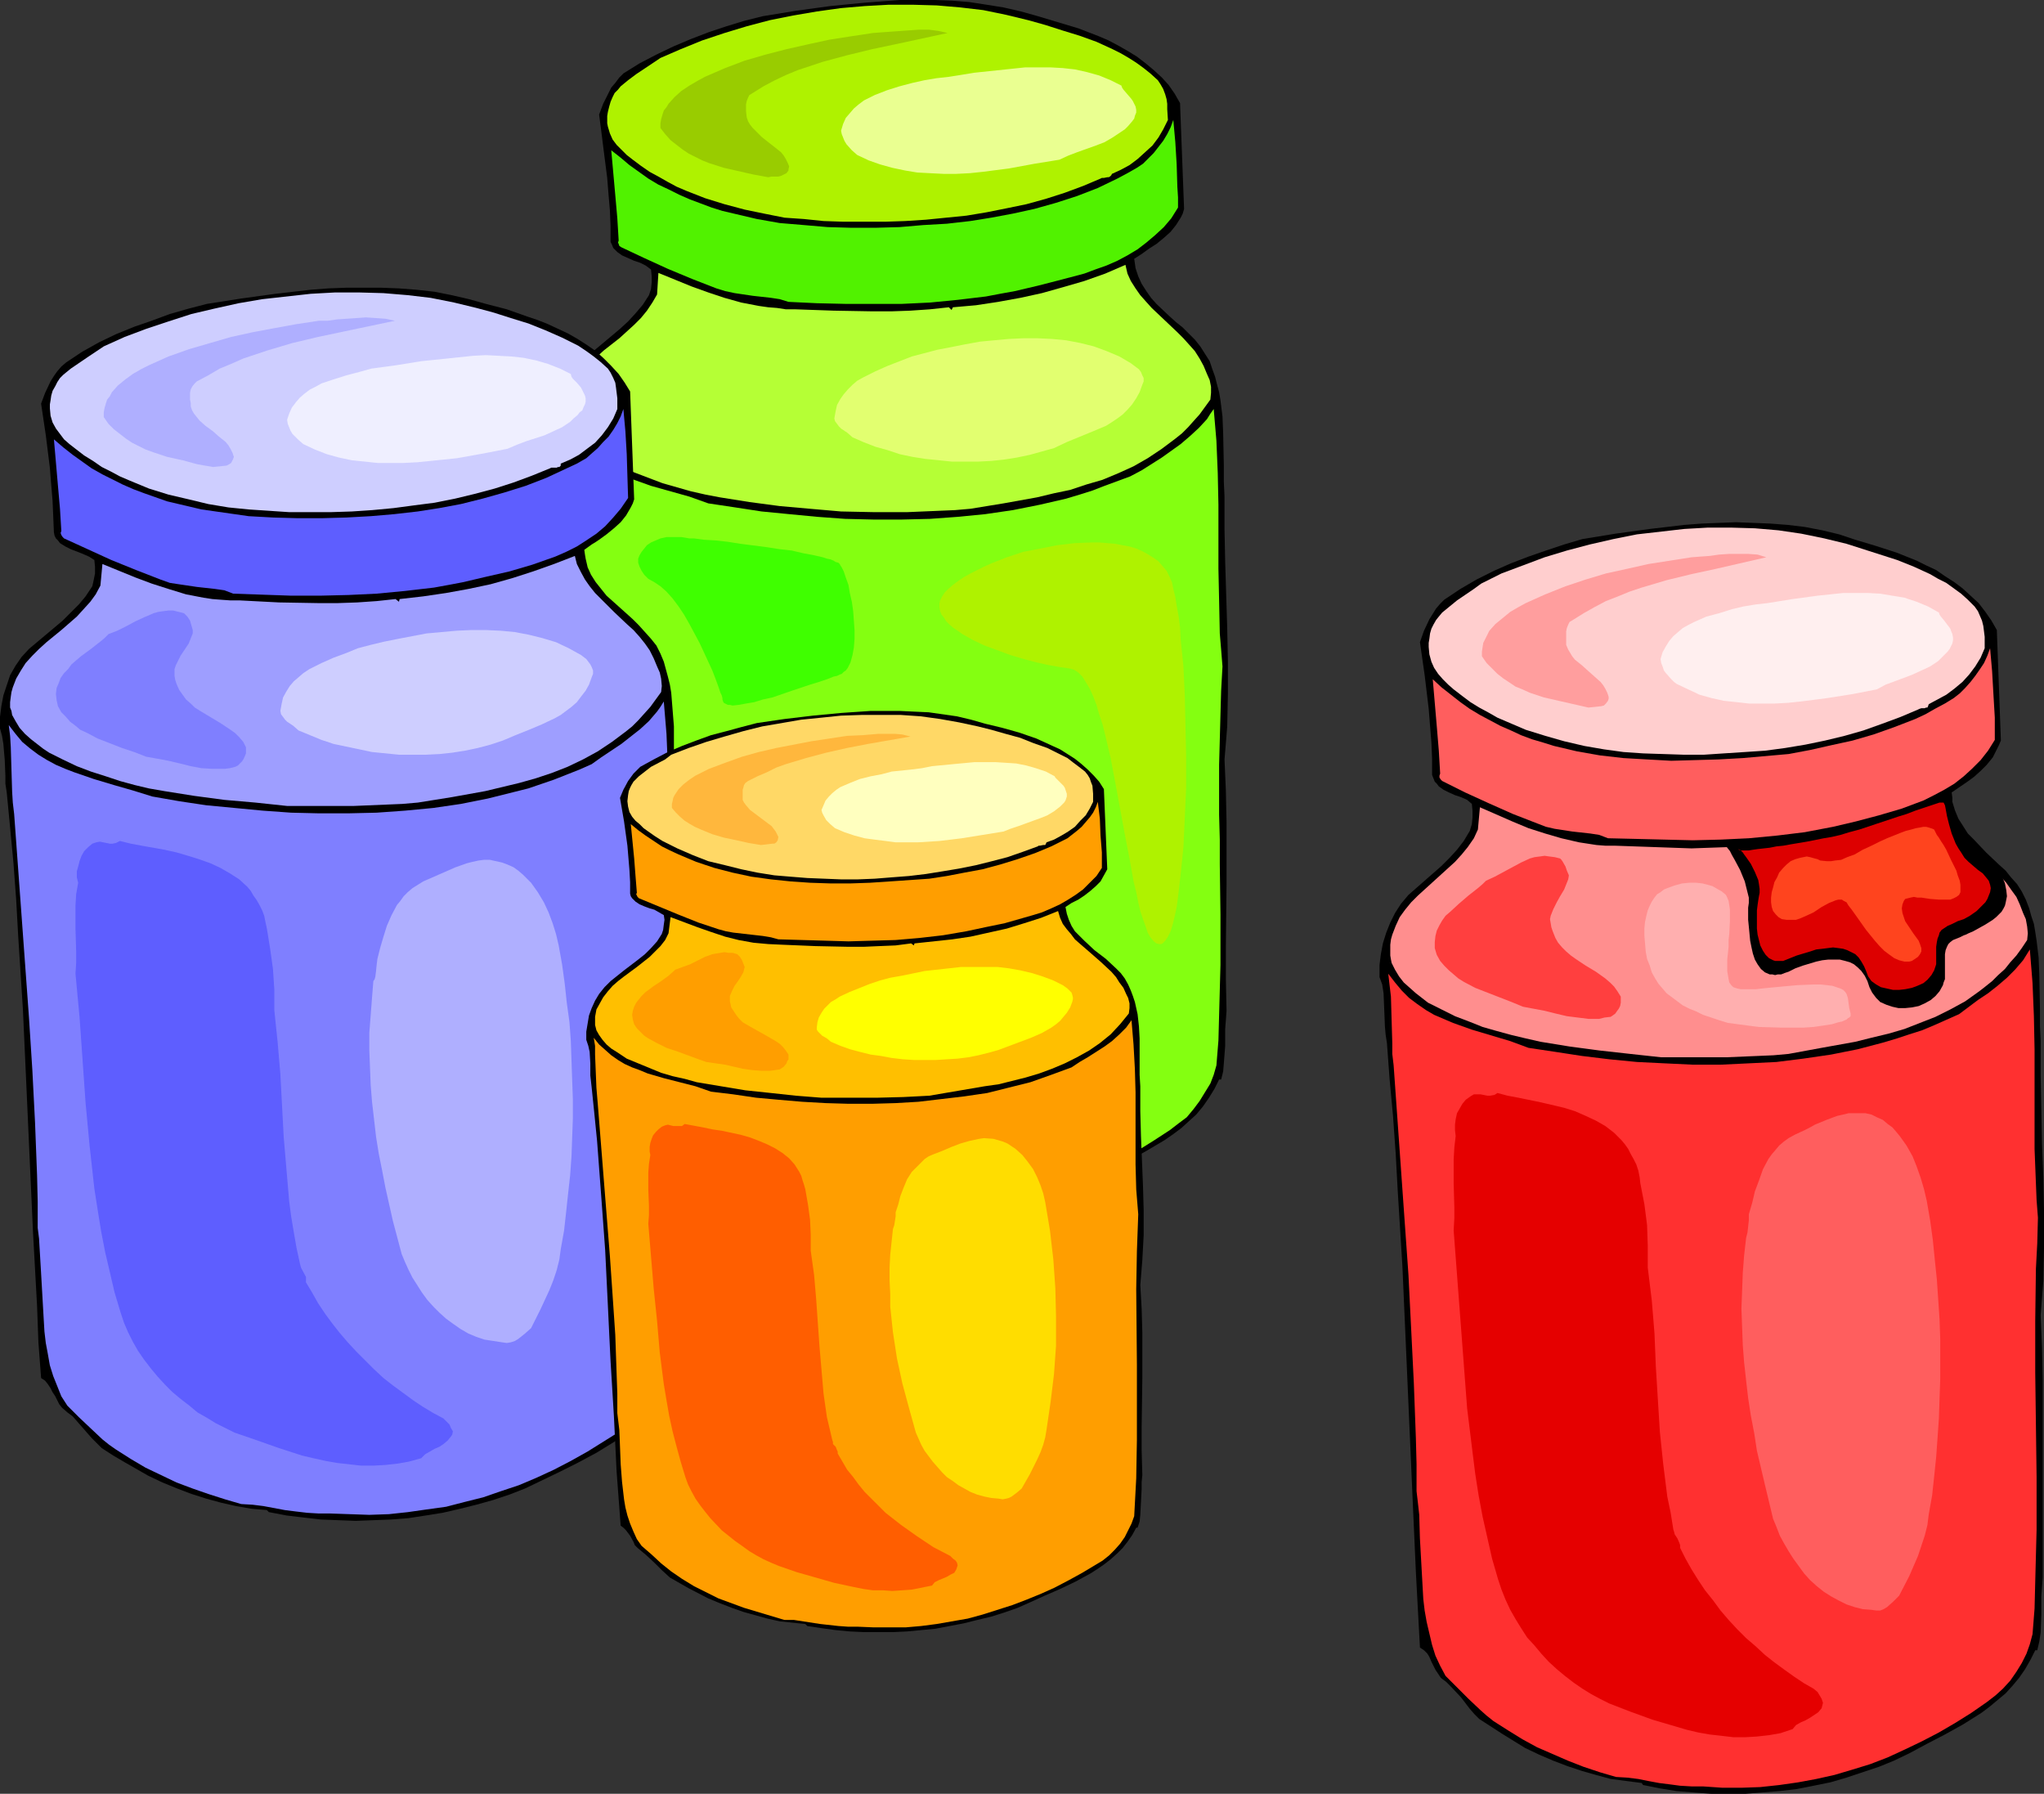 <?xml version="1.0" encoding="UTF-8" standalone="no"?>
<svg
   version="1.0"
   width="129.681mm"
   height="113.795mm"
   id="svg46"
   sodipodi:docname="Paint Bottles.wmf"
   xmlns:inkscape="http://www.inkscape.org/namespaces/inkscape"
   xmlns:sodipodi="http://sodipodi.sourceforge.net/DTD/sodipodi-0.dtd"
   xmlns="http://www.w3.org/2000/svg"
   xmlns:svg="http://www.w3.org/2000/svg">
  <rect width="100%" height="100%" fill="#333333" stroke="none"/>
  <sodipodi:namedview
     id="namedview46"
     pagecolor="#ffffff"
     bordercolor="#000000"
     borderopacity="0.25"
     inkscape:showpageshadow="2"
     inkscape:pageopacity="0.0"
     inkscape:pagecheckerboard="0"
     inkscape:deskcolor="#d1d1d1"
     inkscape:document-units="mm" />
  <defs
     id="defs1">
    <pattern
       id="WMFhbasepattern"
       patternUnits="userSpaceOnUse"
       width="6"
       height="6"
       x="0"
       y="0" />
  </defs>
  <path
     style="fill:#000000;fill-opacity:1;fill-rule:evenodd;stroke:none"
     d="m 337.744,214.562 7.918,-6.947 1.939,-1.939 1.778,-1.939 1.616,-2.1 1.454,-2.424 0.485,-1.616 0.162,-1.616 v -1.616 l -0.162,-1.616 -1.131,-0.969 -1.454,-0.646 -1.454,-0.485 -1.454,-0.646 -1.293,-0.646 -1.131,-0.808 -0.485,-0.646 -0.485,-0.485 -0.323,-0.808 -0.323,-0.808 v -3.878 l -0.162,-3.878 -0.323,-4.039 -0.323,-4.039 -0.97,-8.078 -1.131,-7.917 0.97,-2.747 1.293,-2.747 0.808,-1.293 0.808,-1.293 0.97,-1.131 0.97,-0.969 3.878,-2.585 3.878,-2.262 4.202,-2.1 4.04,-1.777 4.202,-1.616 4.202,-1.454 4.363,-1.454 4.363,-1.293 7.918,-1.293 8.242,-1.131 8.242,-0.969 4.202,-0.323 4.04,-0.162 4.202,-0.162 4.202,0.162 4.04,0.162 4.202,0.323 4.04,0.485 4.202,0.808 4.04,0.969 3.878,1.293 4.848,1.454 5.01,1.616 2.424,0.969 2.424,0.969 2.262,1.131 2.424,1.131 2.101,1.454 2.262,1.454 1.939,1.454 1.939,1.777 1.939,1.777 1.616,2.1 1.454,2.1 1.293,2.262 0.97,26.497 -0.485,1.131 -0.485,0.969 -0.97,1.939 -1.454,1.777 -1.454,1.454 -1.616,1.454 -1.778,1.293 -3.555,2.424 0.162,1.293 v 0.969 l 0.646,2.1 0.808,1.939 1.131,1.777 1.131,1.777 1.454,1.454 2.909,3.07 3.07,2.908 1.616,1.454 1.293,1.616 1.454,1.616 1.131,1.777 0.97,1.939 0.808,2.1 0.485,1.777 0.646,1.939 0.323,1.939 0.323,2.1 0.485,4.039 0.162,4.039 0.162,8.24 v 4.039 l 0.162,3.716 v 8.24 l 0.162,8.24 0.162,8.24 0.323,8.078 0.162,8.24 v 8.24 l -0.162,8.24 -0.323,4.039 -0.323,4.201 0.323,7.755 0.162,7.755 v 15.51 15.672 8.078 8.078 l -0.162,2.262 -0.162,2.262 v 4.362 l -0.162,4.362 -0.323,2.1 -0.485,2.1 h -0.485 l -1.131,2.262 -1.293,2.262 -1.454,2.1 -1.616,1.939 -1.616,1.777 -1.939,1.616 -1.939,1.616 -1.939,1.454 -4.363,2.747 -4.363,2.424 -4.363,2.262 -4.202,2.262 -3.717,1.777 -3.555,1.454 -3.878,1.293 -3.878,1.293 -3.878,1.131 -4.04,0.808 -4.04,0.808 -4.202,0.485 -4.04,0.323 -4.04,0.323 h -4.202 -4.04 l -4.202,-0.323 -4.04,-0.323 -4.04,-0.646 -4.04,-0.808 -0.323,-0.485 -3.717,-0.485 -3.717,-0.485 -3.555,-0.969 -3.394,-0.969 -3.394,-1.131 -3.394,-1.293 -3.394,-1.454 -3.394,-1.616 -5.494,-3.393 -5.494,-3.554 -1.131,-1.131 -1.131,-1.293 -2.101,-2.747 -2.424,-2.585 -1.131,-1.131 -1.293,-0.969 -0.646,-0.969 -0.646,-0.969 -0.97,-1.939 -0.485,-1.131 -0.485,-0.808 -0.808,-0.808 -0.97,-0.646 -0.485,-8.886 -0.485,-9.048 -0.808,-18.096 -0.808,-18.419 -1.616,-36.837 -1.131,-18.257 -0.485,-8.886 -0.646,-9.048 -0.808,-8.725 -0.646,-8.725 -0.323,-2.1 -0.162,-1.939 -0.162,-4.039 -0.162,-3.878 -0.323,-2.1 -0.646,-1.777 v -2.908 l 0.323,-2.585 0.485,-2.585 0.808,-2.585 0.97,-2.424 1.131,-2.262 1.454,-2.262 z"
     id="path1" />
  <path
     style="fill:#ff3030;fill-opacity:1;fill-rule:evenodd;stroke:none"
     d="m 332.896,233.465 1.616,2.1 1.616,1.939 1.778,1.777 1.939,1.454 2.101,1.454 1.939,1.131 2.262,0.969 2.262,0.969 4.525,1.616 9.211,2.747 4.363,1.616 6.464,0.969 6.302,0.969 6.626,0.808 6.626,0.646 6.626,0.323 6.787,0.323 h 6.626 l 6.787,-0.323 6.626,-0.323 6.464,-0.808 6.626,-0.969 6.464,-1.293 6.141,-1.616 3.232,-0.969 2.909,-0.969 3.07,-0.969 3.07,-1.293 2.909,-1.293 2.909,-1.293 4.525,-3.393 2.424,-1.616 2.262,-1.777 2.262,-1.939 1.939,-1.939 1.939,-2.262 1.616,-2.585 0.323,4.039 0.323,4.039 0.323,7.917 0.162,7.917 v 15.995 7.917 l 0.323,8.24 0.162,4.039 0.323,4.201 -0.162,6.14 -0.323,6.14 -0.162,12.441 v 12.441 l 0.162,12.441 0.162,12.602 v 12.602 l -0.323,12.441 -0.162,6.463 -0.485,6.14 -0.646,2.424 -0.808,2.262 -1.131,2.262 -1.293,2.1 -1.454,2.1 -1.778,1.939 -1.778,1.616 -2.101,1.616 -3.717,2.585 -3.878,2.424 -3.878,2.262 -4.04,2.1 -4.04,1.939 -4.202,1.939 -4.202,1.616 -4.202,1.293 -4.363,1.293 -4.363,0.969 -4.363,0.808 -4.525,0.646 -4.525,0.485 -4.525,0.162 h -4.525 l -4.686,-0.323 h -2.747 l -2.747,-0.162 -2.424,-0.323 -2.586,-0.323 -2.586,-0.485 -2.424,-0.485 -2.586,-0.323 -2.747,-0.162 -3.878,-1.131 -3.878,-1.293 -3.717,-1.454 -3.717,-1.616 -3.717,-1.616 -3.555,-1.939 -3.394,-2.1 -3.555,-2.262 -1.616,-1.293 -1.454,-1.293 -2.909,-2.747 -5.494,-5.493 -1.293,-2.424 -1.131,-2.424 -0.808,-2.585 -0.646,-2.747 -0.646,-2.747 -0.485,-2.747 -0.323,-2.747 -0.162,-2.908 -0.323,-5.816 -0.323,-5.816 -0.162,-5.655 -0.323,-2.908 -0.323,-2.747 v -6.463 l -0.162,-6.301 -0.485,-13.087 -0.646,-13.087 -0.646,-12.925 -3.555,-50.247 -0.323,-2.747 v -2.585 l -0.162,-5.493 -0.162,-5.655 -0.323,-2.747 z"
     id="path2" />
  <path
     style="fill:#ff8e8e;fill-opacity:1;fill-rule:evenodd;stroke:none"
     d="m 354.388,198.89 0.485,-5.332 7.757,3.393 3.878,1.616 4.04,1.293 3.878,1.131 4.202,0.969 2.101,0.323 2.101,0.323 2.101,0.162 h 2.262 l 9.211,0.323 9.211,0.323 4.525,-0.162 4.686,-0.162 4.525,-0.323 4.525,-0.485 0.646,0.646 0.162,-0.646 5.494,-0.646 5.333,-0.808 5.333,-0.969 5.171,-1.293 5.01,-1.293 5.01,-1.777 5.01,-1.777 4.686,-2.1 0.646,2.1 0.808,1.939 0.97,1.777 1.293,1.777 1.131,1.616 1.454,1.616 3.07,2.908 3.07,3.07 1.454,1.616 1.454,1.616 1.131,1.616 1.293,1.777 0.808,1.777 0.808,2.1 0.646,1.454 0.323,1.777 0.162,1.616 -0.162,1.616 -1.293,1.939 -1.293,1.777 -1.454,1.616 -1.293,1.616 -1.616,1.454 -1.454,1.454 -1.616,1.293 -1.454,1.131 -3.394,2.424 -3.555,1.939 -3.555,1.777 -3.717,1.454 -3.717,1.454 -3.878,1.131 -4.04,0.969 -3.878,0.969 -8.08,1.454 -7.918,1.454 -3.555,0.323 -3.717,0.162 -7.757,0.323 h -7.757 -7.757 l -7.434,-0.808 -7.272,-0.808 -7.272,-0.969 -6.949,-1.131 -3.555,-0.808 -3.394,-0.808 -3.555,-0.969 -3.394,-0.969 -3.232,-1.293 -3.394,-1.293 -3.232,-1.616 -3.232,-1.616 -1.454,-1.131 -1.454,-1.131 -1.454,-1.293 -1.454,-1.293 -1.131,-1.454 -0.97,-1.616 -0.808,-1.616 -0.162,-0.808 -0.162,-0.969 v -1.293 -1.293 l 0.162,-1.293 0.323,-1.131 0.808,-2.1 0.97,-2.1 1.293,-1.777 1.454,-1.777 1.616,-1.616 1.778,-1.616 3.555,-3.231 3.555,-3.231 1.616,-1.777 1.454,-1.777 1.454,-2.1 z"
     id="path3" />
  <path
     style="fill:#ffcece;fill-opacity:1;fill-rule:evenodd;stroke:none"
     d="m 355.196,139.917 4.848,-2.424 5.171,-1.939 5.171,-1.939 5.333,-1.616 5.494,-1.454 5.656,-1.293 5.656,-1.131 5.656,-0.646 5.656,-0.646 5.656,-0.323 h 5.656 l 5.656,0.162 5.656,0.485 5.494,0.808 5.494,1.131 5.333,1.293 4.04,1.293 4.04,1.293 4.04,1.293 4.04,1.616 3.878,1.777 1.939,1.131 1.939,0.969 1.778,1.293 1.778,1.293 1.616,1.454 1.616,1.616 0.808,1.131 0.485,1.131 0.485,1.131 0.323,1.293 0.162,1.293 0.162,1.293 v 2.747 l -0.97,2.262 -1.293,2.1 -1.454,1.939 -1.616,1.777 -1.939,1.616 -1.939,1.454 -2.101,1.131 -2.101,1.131 -0.162,0.485 -0.162,0.323 h -0.323 l -0.323,0.162 h -0.808 l -0.485,0.162 -0.323,0.162 -4.202,1.777 -4.363,1.616 -4.525,1.616 -4.525,1.293 -4.686,1.131 -4.686,0.969 -4.848,0.808 -4.848,0.646 -4.848,0.323 -5.01,0.323 -4.848,0.323 h -4.848 l -4.848,-0.162 -4.848,-0.162 -4.686,-0.323 -4.686,-0.646 -4.686,-0.808 -4.848,-1.131 -4.525,-1.293 -4.686,-1.454 -4.525,-1.939 -2.262,-0.969 -2.262,-1.293 -2.101,-1.131 -2.101,-1.293 -1.939,-1.454 -2.101,-1.616 -1.293,-1.131 -1.293,-1.293 -1.131,-1.293 -0.97,-1.454 -0.646,-1.454 -0.485,-1.777 -0.162,-1.777 v -0.969 l 0.162,-0.969 0.162,-1.293 0.323,-1.131 0.485,-0.969 0.646,-1.131 0.646,-0.808 0.808,-0.969 1.778,-1.454 1.778,-1.454 4.04,-2.747 z"
     id="path4" />
  <path
     style="fill:#ff3f3f;fill-opacity:1;fill-rule:evenodd;stroke:none"
     d="m 356.328,211.169 2.101,-0.969 2.101,-1.131 2.101,-1.131 2.101,-1.131 2.101,-0.969 1.131,-0.323 1.293,-0.162 1.131,-0.162 1.131,0.162 1.293,0.162 1.293,0.323 0.323,0.323 0.323,0.485 0.646,1.131 0.323,0.969 0.485,1.131 -0.162,0.969 -0.323,0.808 -0.646,1.616 -0.97,1.616 -0.808,1.454 -0.808,1.616 -0.323,0.808 -0.323,0.808 -0.162,0.808 0.162,0.969 0.162,0.969 0.323,0.969 0.646,1.616 0.646,1.131 0.97,1.131 0.97,0.969 1.131,0.969 1.131,0.808 2.424,1.616 2.424,1.454 2.262,1.616 1.131,0.969 0.97,0.969 0.808,1.131 0.808,1.293 v 0.808 0.646 l -0.162,0.808 -0.323,0.646 -0.485,0.646 -0.323,0.485 -0.646,0.485 -0.485,0.323 -1.454,0.162 -1.293,0.323 h -2.586 l -2.586,-0.323 -2.586,-0.323 -2.747,-0.646 -2.586,-0.646 -2.586,-0.485 -2.586,-0.485 -2.747,-1.131 -2.909,-1.131 -2.909,-1.131 -2.909,-1.131 -2.747,-1.454 -1.293,-0.808 -1.131,-0.969 -1.131,-0.969 -1.131,-1.131 -0.97,-1.131 -0.808,-1.454 -0.485,-1.616 v -1.454 l 0.162,-1.454 0.323,-1.293 0.646,-1.293 0.646,-1.131 0.808,-1.131 1.131,-0.969 2.101,-1.939 2.262,-1.939 2.262,-1.777 1.131,-0.969 z"
     id="path5" />
  <path
     style="fill:#ff5e5e;fill-opacity:1;fill-rule:evenodd;stroke:none"
     d="m 343.561,162.86 2.101,1.939 2.262,1.777 2.262,1.777 2.262,1.616 2.424,1.454 2.424,1.293 2.424,1.293 2.586,1.131 2.424,1.131 2.586,0.969 2.747,0.808 2.586,0.808 2.747,0.646 2.747,0.646 5.494,0.969 5.656,0.646 5.656,0.323 5.818,0.323 5.656,-0.162 5.656,-0.162 5.818,-0.323 5.494,-0.485 5.494,-0.485 5.171,-0.969 5.01,-1.131 5.171,-1.131 5.01,-1.454 5.01,-1.777 5.01,-1.939 2.424,-1.131 2.262,-1.293 2.424,-1.293 2.101,-1.293 1.454,-1.131 1.293,-1.293 1.293,-1.454 1.131,-1.454 1.131,-1.616 0.97,-1.454 0.808,-1.777 0.646,-1.777 0.485,5.493 0.323,5.655 0.323,5.493 v 5.332 l -1.616,2.585 -1.778,2.262 -2.101,2.1 -1.939,1.777 -2.262,1.777 -2.424,1.454 -2.424,1.293 -2.586,1.293 -2.586,0.969 -2.586,0.969 -5.494,1.616 -5.494,1.454 -5.494,1.293 -3.394,0.646 -3.394,0.646 -6.626,0.808 -6.787,0.646 -6.787,0.323 -6.626,0.162 -6.787,-0.162 -6.626,-0.162 -6.949,-0.162 -2.101,-0.808 -2.101,-0.323 -4.363,-0.485 -2.101,-0.323 -2.101,-0.323 -2.101,-0.485 -2.101,-0.808 -5.818,-2.262 -5.818,-2.585 -5.656,-2.585 -5.494,-2.747 -0.323,-0.323 -0.323,-0.485 v -0.485 l 0.162,-0.485 -0.323,-5.493 -0.485,-5.816 z"
     id="path6" />
  <path
     style="fill:#e50000;fill-opacity:1;fill-rule:evenodd;stroke:none"
     d="m 349.056,272.403 -0.162,-1.454 v -1.293 l 0.162,-1.293 0.323,-1.454 0.646,-1.131 0.646,-1.131 0.808,-0.969 1.131,-0.808 0.808,-0.485 h 0.808 0.808 l 0.808,0.162 0.808,0.162 h 0.646 l 0.97,-0.162 0.323,-0.162 0.485,-0.323 2.424,0.646 2.586,0.485 5.494,1.131 2.747,0.646 2.747,0.646 2.586,0.808 2.586,1.131 2.424,1.131 2.262,1.293 2.101,1.616 1.778,1.777 0.808,0.969 0.808,1.131 0.646,1.293 0.646,1.131 0.646,1.293 0.485,1.454 0.323,1.616 0.162,1.454 0.97,5.009 0.646,5.009 0.162,4.847 v 5.332 l 0.97,7.917 0.646,7.917 0.323,7.917 0.485,7.917 0.485,7.755 0.808,7.755 0.97,7.755 0.808,3.878 0.646,4.039 0.162,0.485 0.162,0.646 0.646,0.969 0.485,1.131 0.162,0.485 v 0.646 l 1.293,2.585 1.454,2.585 1.616,2.585 1.616,2.424 1.939,2.424 1.778,2.424 1.939,2.262 2.101,2.262 2.101,2.1 2.262,1.939 2.262,2.1 2.262,1.777 2.424,1.777 2.262,1.616 2.424,1.616 2.262,1.293 0.97,0.808 0.485,0.808 0.485,0.808 0.323,0.969 -0.162,0.646 -0.162,0.646 -0.808,0.969 -0.97,0.646 -0.97,0.646 -1.131,0.646 -1.131,0.485 -1.131,0.646 -0.808,0.969 -2.909,0.969 -2.747,0.485 -2.909,0.323 -2.747,0.162 h -2.909 l -2.747,-0.323 -2.909,-0.323 -2.747,-0.485 -2.747,-0.646 -2.747,-0.808 -5.494,-1.616 -5.333,-1.939 -5.01,-1.939 -2.262,-1.131 -2.101,-1.131 -2.101,-1.293 -2.101,-1.454 -2.101,-1.616 -1.939,-1.616 -1.939,-1.777 -1.778,-1.939 -1.616,-1.939 -1.778,-1.939 -1.454,-2.262 -1.293,-2.1 -1.293,-2.262 -1.131,-2.424 -0.97,-2.424 -0.808,-2.424 -1.454,-5.009 -1.131,-5.009 -1.131,-5.009 -0.97,-5.17 -0.808,-5.17 -0.646,-5.17 -1.293,-10.502 -0.808,-10.663 -0.808,-10.663 -0.808,-10.663 -0.808,-10.663 0.162,-2.908 v -2.747 l -0.162,-5.655 v -5.655 l 0.162,-2.908 z"
     id="path7" />
  <path
     style="fill:#ff9e9e;fill-opacity:1;fill-rule:evenodd;stroke:none"
     d="m 365.862,144.603 4.686,-2.1 4.848,-1.939 4.848,-1.616 4.848,-1.454 5.171,-1.131 5.01,-1.131 5.171,-0.808 5.171,-0.808 2.101,-0.162 2.262,-0.162 2.262,-0.323 2.424,-0.162 h 2.262 2.262 l 2.262,0.162 2.101,0.646 -11.958,2.747 -5.979,1.293 -5.979,1.454 -5.979,1.777 -2.909,0.969 -2.747,1.131 -2.909,1.131 -2.747,1.454 -2.586,1.454 -2.586,1.616 -0.808,0.485 -0.323,0.646 -0.323,0.808 -0.162,0.808 v 1.777 0.808 0.646 l 0.485,1.131 0.485,0.808 0.485,0.808 0.646,0.808 1.616,1.293 1.616,1.454 1.454,1.293 1.454,1.293 0.646,0.808 0.485,0.808 0.485,0.969 0.323,0.969 v 0.485 l -0.162,0.485 -0.485,0.646 -0.485,0.485 -0.646,0.162 -1.454,0.162 -1.616,0.162 -7.11,-1.616 -3.555,-0.808 -3.394,-1.131 -1.778,-0.808 -1.616,-0.646 -1.454,-0.969 -1.454,-0.969 -1.454,-1.131 -1.293,-1.293 -1.293,-1.293 -1.131,-1.616 v -1.131 l 0.162,-1.131 0.162,-0.969 0.485,-0.969 0.485,-0.969 0.485,-0.969 1.454,-1.616 1.778,-1.454 1.778,-1.454 1.939,-1.131 z"
     id="path8" />
  <path
     style="fill:#ffefef;fill-opacity:1;fill-rule:evenodd;stroke:none"
     d="m 418.059,145.411 2.909,-0.485 2.909,-0.323 5.979,-0.969 5.979,-0.808 3.07,-0.323 3.07,-0.323 h 3.07 2.909 l 2.909,0.162 2.909,0.485 2.909,0.485 2.909,0.969 2.747,1.131 2.586,1.454 0.162,0.485 0.323,0.485 0.808,0.969 0.97,1.293 0.485,0.646 0.162,0.485 0.323,0.808 0.162,0.808 v 0.646 l -0.162,0.808 -0.323,0.646 -0.323,0.646 -0.485,0.646 -0.646,0.646 -0.808,0.808 -0.808,0.808 -1.939,1.293 -2.101,0.969 -2.101,0.969 -2.101,0.808 -4.363,1.616 -2.101,1.131 -5.818,1.131 -6.141,0.969 -6.302,0.808 -3.07,0.323 -3.07,0.162 h -3.07 -3.232 l -2.909,-0.323 -3.07,-0.323 -2.909,-0.646 -2.909,-0.808 -2.747,-1.293 -2.747,-1.293 -0.646,-0.485 -0.646,-0.646 -1.293,-1.454 -0.485,-0.646 -0.323,-0.969 -0.323,-0.808 -0.162,-0.969 0.485,-1.616 0.808,-1.454 0.808,-1.293 0.97,-1.131 1.131,-0.969 1.131,-0.969 1.454,-0.808 1.293,-0.646 2.909,-1.293 3.07,-0.808 3.07,-0.969 z"
     id="path9" />
  <path
     style="fill:#ff5e5e;fill-opacity:1;fill-rule:evenodd;stroke:none"
     d="m 418.705,296.8 0.162,-0.646 0.162,-0.646 0.162,-1.454 0.162,-1.454 v -1.454 l 0.808,-2.747 0.646,-2.747 0.97,-2.585 0.97,-2.747 1.293,-2.424 0.808,-1.131 0.97,-1.131 0.808,-0.969 1.131,-0.969 1.131,-0.808 1.454,-0.808 2.424,-1.131 1.293,-0.646 1.131,-0.646 2.747,-1.131 2.586,-0.969 1.454,-0.323 1.293,-0.323 h 1.293 1.454 1.293 l 1.454,0.323 1.293,0.646 1.454,0.646 1.131,0.969 1.131,0.808 0.97,1.131 0.808,0.969 1.616,2.262 1.454,2.585 0.97,2.424 0.97,2.747 0.808,2.747 0.646,2.747 0.808,4.685 0.646,4.685 0.485,4.847 0.485,4.685 0.646,9.532 0.162,4.847 v 4.685 4.685 l -0.162,4.685 -0.162,4.847 -0.323,4.685 -0.323,4.524 -0.485,4.685 -0.485,4.524 -0.808,4.524 -0.323,2.585 -0.646,2.585 -0.808,2.424 -0.808,2.424 -2.101,4.847 -2.424,4.685 -0.646,0.646 -0.808,0.808 -1.454,1.293 -0.808,0.485 -0.808,0.323 h -0.97 l -1.131,-0.162 -2.101,-0.162 -1.939,-0.485 -1.939,-0.646 -1.939,-0.969 -1.778,-0.969 -1.778,-1.131 -1.616,-1.293 -1.616,-1.454 -1.454,-1.616 -1.293,-1.777 -1.293,-1.777 -1.131,-1.777 -1.131,-1.939 -0.97,-1.777 -0.808,-2.1 -0.808,-1.939 -1.939,-8.078 -1.939,-8.24 -0.646,-4.201 -0.808,-4.201 -0.646,-4.201 -0.485,-4.201 -0.485,-4.362 -0.323,-4.201 -0.162,-4.362 -0.162,-4.362 0.162,-4.201 0.162,-4.362 0.323,-4.201 z"
     id="path10" />
  <path
     style="fill:#000000;fill-opacity:1;fill-rule:evenodd;stroke:none"
     d="m 412.564,201.798 v -0.162 l 0.323,0.162 0.323,0.323 0.485,0.485 0.485,0.646 0.646,0.808 0.485,0.969 0.646,1.131 1.293,2.424 1.131,2.747 0.323,1.293 0.323,1.293 0.323,1.293 v 1.293 l -0.162,1.131 v 2.908 l 0.162,1.616 0.323,3.393 0.323,1.616 0.323,1.454 0.485,1.454 0.646,1.131 0.808,1.131 0.97,0.808 1.131,0.485 h 0.646 l 0.646,0.162 0.646,-0.162 h 0.808 l 0.808,-0.323 0.97,-0.323 1.616,-0.808 1.778,-0.646 1.616,-0.485 1.616,-0.485 1.454,-0.323 1.454,-0.162 h 1.454 1.293 l 1.293,0.323 1.131,0.323 0.97,0.485 0.97,0.808 0.808,0.808 0.808,1.131 0.646,1.293 0.485,1.454 0.323,0.646 0.323,0.646 0.97,1.293 0.97,0.969 1.454,0.646 1.454,0.485 1.454,0.323 h 1.616 l 1.616,-0.162 1.616,-0.323 1.454,-0.646 1.454,-0.808 1.131,-0.969 0.97,-1.131 0.808,-1.454 0.162,-0.646 0.323,-0.808 v -0.808 -0.969 -1.616 -1.454 -1.131 l 0.162,-0.969 0.323,-0.808 0.323,-0.646 0.485,-0.485 0.646,-0.485 0.808,-0.323 0.808,-0.323 0.97,-0.485 0.485,-0.162 0.646,-0.323 1.131,-0.485 1.454,-0.808 1.454,-0.808 1.778,-1.131 0.808,-0.646 0.646,-0.646 0.646,-0.646 0.485,-0.808 0.323,-0.646 0.162,-0.646 0.323,-1.616 -0.162,-1.454 -0.323,-1.616 -0.646,-1.616 -0.97,-1.454 -0.808,-1.454 -1.131,-1.454 -1.131,-1.131 -1.131,-1.293 -0.97,-0.969 -0.97,-0.808 -0.808,-0.646 -0.485,-0.485 -0.97,-0.808 -0.646,-0.969 -0.808,-1.131 -0.646,-1.131 -1.131,-2.585 -0.97,-2.747 h -0.162 -0.323 -0.485 l -0.97,0.323 -1.293,0.485 -1.616,0.485 -1.939,0.485 -1.939,0.808 -2.101,0.646 -4.686,1.616 -4.848,1.616 -4.525,1.293 -2.101,0.485 -1.939,0.485 -4.525,0.646 -4.525,0.646 -2.262,0.162 -1.939,0.323 -1.939,0.162 -1.939,0.162 h -1.616 l -1.616,0.162 h -1.293 -2.101 -0.646 l -0.485,-0.162 z"
     id="path11" />
  <path
     style="fill:#dd0000;fill-opacity:1;fill-rule:evenodd;stroke:none"
     d="m 416.928,203.737 v -0.162 l 0.162,0.162 0.323,0.162 0.485,0.485 0.323,0.485 0.485,0.646 1.131,1.616 0.97,1.939 0.808,1.939 0.162,0.969 0.162,1.131 v 0.969 l -0.162,0.808 -0.162,0.969 -0.162,1.131 -0.162,1.293 v 1.454 2.908 l 0.162,1.454 0.323,1.293 0.323,1.293 0.646,1.293 0.646,0.969 0.808,0.808 0.97,0.485 0.485,0.162 h 0.646 0.646 0.646 l 0.808,-0.323 0.808,-0.323 1.616,-0.646 1.616,-0.485 1.616,-0.485 1.454,-0.485 1.454,-0.162 1.293,-0.162 1.293,-0.162 1.293,0.162 1.131,0.162 0.97,0.323 0.97,0.485 0.97,0.485 0.808,0.808 0.646,0.969 0.646,1.131 0.485,1.131 0.485,1.293 0.808,1.131 1.131,0.808 1.131,0.646 1.454,0.323 1.454,0.323 h 1.454 l 1.454,-0.162 1.616,-0.323 1.293,-0.485 1.454,-0.646 0.97,-0.808 0.97,-1.131 0.646,-1.131 0.485,-1.454 v -0.646 -0.808 -1.454 -1.293 l 0.162,-1.131 0.162,-0.808 0.323,-0.808 0.162,-0.646 0.485,-0.646 0.485,-0.323 0.97,-0.646 1.131,-0.485 1.293,-0.646 1.454,-0.485 1.454,-0.808 1.616,-1.131 1.454,-1.454 0.646,-0.646 0.485,-0.808 0.323,-0.808 0.323,-0.808 0.162,-0.969 -0.162,-0.808 -0.323,-0.969 -0.646,-0.808 -0.808,-0.969 -1.131,-0.808 -1.131,-0.969 -1.131,-0.969 -0.97,-0.969 -0.808,-1.293 -0.646,-0.969 -0.646,-1.131 -0.97,-2.424 -0.646,-2.262 -0.485,-1.939 -0.323,-1.777 -0.162,-0.808 -0.323,-0.646 v 0 h -0.323 -0.162 -0.485 l -0.485,0.162 -0.485,0.162 -1.454,0.485 -1.454,0.485 -1.939,0.646 -2.101,0.808 -2.101,0.646 -9.211,3.07 -2.424,0.646 -2.101,0.646 -2.101,0.485 -1.939,0.323 -4.04,0.808 -3.878,0.646 -1.778,0.323 -1.616,0.162 -1.616,0.323 -1.454,0.162 -1.454,0.162 -1.131,0.162 -0.97,0.162 h -0.97 -1.131 z"
     id="path12" />
  <path
     style="fill:#ff441e;fill-opacity:1;fill-rule:evenodd;stroke:none"
     d="m 430.502,205.999 -1.131,0.485 -0.97,0.808 -0.808,0.808 -0.97,1.131 -0.485,1.131 -0.646,1.131 -0.323,1.293 -0.323,1.131 -0.162,1.293 v 1.131 l 0.162,1.131 0.323,0.969 0.646,0.808 0.646,0.646 0.808,0.485 1.131,0.162 h 1.131 1.131 l 0.97,-0.323 1.131,-0.485 2.101,-0.969 1.939,-1.293 1.778,-0.969 0.808,-0.323 0.808,-0.323 0.646,-0.162 h 0.808 l 0.485,0.323 0.646,0.323 0.485,0.808 0.646,0.808 0.808,1.131 0.808,1.131 1.939,2.747 2.101,2.585 1.131,1.293 1.131,1.131 1.293,0.969 1.131,0.808 1.131,0.485 1.293,0.323 h 1.131 l 0.646,-0.162 0.485,-0.323 0.485,-0.323 0.485,-0.323 0.485,-0.646 0.323,-0.646 v -0.808 l -0.323,-0.969 -0.323,-0.808 -1.293,-1.777 -1.293,-1.939 -0.646,-0.969 -0.323,-0.969 -0.323,-0.969 -0.162,-1.131 0.162,-0.969 0.323,-0.808 0.323,-0.485 0.646,-0.162 0.646,-0.162 0.808,-0.162 0.808,0.162 h 0.97 l 2.101,0.323 2.101,0.162 h 1.939 0.808 l 0.808,-0.323 0.646,-0.323 0.646,-0.485 0.323,-0.646 v -0.808 -0.969 l -0.162,-0.969 -0.485,-1.293 -0.323,-1.131 -1.293,-2.585 -1.131,-2.424 -0.646,-1.131 -0.646,-0.969 -0.485,-0.808 -0.485,-0.646 -0.323,-0.646 -0.162,-0.323 -0.162,-0.323 -0.323,-0.162 -0.485,-0.162 -0.485,-0.162 -0.646,-0.162 h -0.646 l -0.808,0.162 -0.97,0.162 -1.131,0.323 -1.293,0.323 -1.293,0.485 -1.616,0.646 -1.616,0.646 -1.778,0.808 -1.939,0.969 -2.101,0.969 -1.939,1.131 -1.778,0.646 -1.454,0.646 -1.454,0.162 -0.97,0.162 h -0.97 l -1.616,-0.162 -0.646,-0.323 -0.646,-0.162 -1.131,-0.323 -0.808,-0.162 -0.808,0.162 -0.808,0.162 z"
     id="path13" />
  <path
     style="fill:#ffafaf;fill-opacity:1;fill-rule:evenodd;stroke:none"
     d="m 403.353,211.815 -1.778,0.485 -1.778,0.646 -0.808,0.323 -0.808,0.646 -0.808,0.485 -0.646,0.808 -0.646,0.969 -0.485,0.969 -0.485,1.131 -0.323,1.293 -0.323,1.454 -0.162,1.616 v 1.616 l 0.162,1.939 0.162,1.939 0.323,1.777 0.646,1.616 0.485,1.616 0.808,1.454 0.808,1.293 0.97,1.131 0.97,1.131 1.293,0.969 1.293,0.969 1.293,0.969 1.616,0.808 1.616,0.646 1.616,0.808 1.939,0.646 1.939,0.646 2.101,0.646 2.424,0.323 2.424,0.323 2.586,0.323 5.494,0.162 h 2.586 2.586 l 2.424,-0.162 2.262,-0.323 2.101,-0.323 1.616,-0.485 0.808,-0.162 1.131,-0.485 0.323,-0.323 0.323,-0.162 0.323,-0.323 v -0.323 -0.323 l -0.323,-1.293 -0.323,-2.424 -0.162,-0.485 -0.162,-0.485 -0.323,-0.485 -0.485,-0.485 -0.646,-0.323 -0.97,-0.323 -0.97,-0.323 -1.293,-0.162 -1.454,-0.162 h -1.778 l -3.878,0.162 -3.555,0.323 -3.394,0.323 -1.616,0.162 -1.293,0.162 h -1.454 -1.131 -1.131 l -0.808,-0.162 -0.97,-0.323 -0.485,-0.485 -0.485,-0.646 -0.162,-0.808 -0.162,-0.969 -0.162,-0.969 v -2.747 l 0.323,-3.07 v -1.616 l 0.162,-1.454 0.162,-3.07 v -1.454 -1.293 l -0.162,-1.131 -0.162,-0.969 -0.323,-0.808 -0.323,-0.646 -0.97,-0.808 -1.131,-0.646 -1.131,-0.646 -1.131,-0.323 -1.293,-0.323 -1.454,-0.162 h -1.616 z"
     id="path14" />
  <path
     style="fill:#000000;fill-opacity:1;fill-rule:evenodd;stroke:none"
     d="m 140.753,85.469 3.878,-3.231 4.04,-3.393 1.939,-1.777 1.778,-1.939 1.778,-2.1 1.454,-2.262 0.485,-1.454 0.162,-1.616 v -1.454 l -0.162,-1.616 -1.293,-0.969 -1.293,-0.646 -1.454,-0.485 -1.454,-0.646 -1.454,-0.646 -1.131,-0.808 -0.485,-0.485 -0.485,-0.485 -0.323,-0.808 -0.323,-0.646 v -3.716 l -0.162,-3.878 -0.323,-3.716 -0.323,-4.039 -0.97,-7.594 -0.485,-3.878 -0.485,-3.716 0.97,-2.585 1.293,-2.585 0.646,-1.293 0.97,-1.131 0.97,-1.293 0.97,-0.969 3.878,-2.424 4.04,-2.1 4.04,-1.939 4.202,-1.777 4.202,-1.616 4.363,-1.454 4.202,-1.293 4.525,-1.131 7.918,-1.293 8.242,-1.131 8.242,-0.808 4.202,-0.323 L 215.736,0 h 4.202 4.202 l 4.202,0.162 4.04,0.323 4.202,0.646 4.04,0.646 4.202,0.969 4.04,1.131 4.848,1.454 4.848,1.454 5.01,1.939 2.262,0.969 2.424,1.293 2.262,1.293 2.101,1.293 2.101,1.616 1.939,1.616 1.939,1.777 1.616,1.777 1.454,2.1 1.293,2.262 0.97,25.366 -0.323,1.131 -0.485,0.969 -1.131,1.777 -1.293,1.616 -1.616,1.454 -1.778,1.454 -1.778,1.131 -1.778,1.293 -1.778,1.131 0.323,2.262 0.646,1.939 0.808,1.777 1.131,1.777 1.131,1.616 1.293,1.454 3.07,2.908 1.616,1.454 1.616,1.293 1.454,1.454 1.454,1.454 1.293,1.616 1.131,1.777 1.131,1.777 0.646,1.939 0.646,1.777 0.485,1.939 0.485,1.777 0.323,1.939 0.485,3.878 0.162,4.039 0.162,7.755 v 3.878 l 0.162,3.554 v 7.917 l 0.162,7.755 0.485,15.834 0.162,7.917 v 7.917 l -0.162,7.755 -0.323,4.039 -0.323,3.878 0.323,7.432 0.162,7.594 v 14.864 l -0.162,15.026 v 7.594 l 0.162,7.755 -0.162,2.262 -0.162,2.1 v 4.039 l -0.323,4.201 -0.162,1.939 -0.485,1.939 h -0.485 l -1.131,2.262 -1.293,2.1 -1.454,2.1 -1.616,1.939 -1.778,1.616 -1.778,1.616 -1.939,1.454 -2.101,1.454 -4.363,2.585 -4.363,2.424 -4.525,2.1 -4.202,2.262 -3.717,1.616 -3.717,1.454 -3.878,1.293 -3.878,1.131 -4.04,0.969 -4.04,0.969 -4.04,0.646 -4.04,0.485 -4.202,0.485 -4.202,0.162 -4.04,0.162 -4.202,-0.162 -4.04,-0.162 -4.202,-0.485 -4.04,-0.485 -4.04,-0.646 -0.485,-0.646 -3.717,-0.485 -3.555,-0.485 -3.717,-0.808 -3.394,-0.969 -3.394,-1.293 -3.555,-1.131 -3.394,-1.454 -3.394,-1.616 -5.494,-3.07 -2.747,-1.616 -2.747,-1.777 -1.131,-1.131 -1.131,-1.131 -2.262,-2.585 -2.424,-2.585 -1.131,-1.131 -1.293,-0.969 -0.646,-0.808 -0.646,-0.969 -0.323,-0.969 -1.131,-1.939 -0.485,-0.969 -0.808,-0.646 -0.808,-0.646 -0.646,-8.563 -0.485,-8.563 -0.808,-17.288 -0.808,-17.611 -1.616,-35.222 -1.131,-17.449 -0.485,-8.725 -0.646,-8.563 -0.808,-8.563 -0.808,-8.24 -0.162,-1.939 -0.162,-1.939 -0.162,-3.878 v -1.939 l -0.162,-1.777 -0.323,-1.939 -0.646,-1.777 v -2.747 l 0.323,-2.585 0.485,-2.424 0.808,-2.424 0.97,-2.424 1.131,-2.1 1.454,-2.1 z"
     id="path15" />
  <path
     style="fill:#84ff11;fill-opacity:1;fill-rule:evenodd;stroke:none"
     d="m 135.905,103.565 1.616,2.1 1.616,1.939 1.939,1.616 1.939,1.454 1.939,1.293 2.101,0.969 2.262,1.131 2.262,0.808 4.525,1.616 9.211,2.585 4.525,1.616 6.464,0.969 6.302,0.969 6.626,0.646 6.787,0.646 6.626,0.485 6.787,0.162 h 6.787 l 6.787,-0.162 6.626,-0.485 6.626,-0.646 6.626,-0.969 6.464,-1.293 6.302,-1.454 3.232,-0.969 3.07,-0.969 2.909,-1.131 3.07,-1.131 3.07,-1.131 2.747,-1.454 4.848,-3.07 2.262,-1.616 2.262,-1.616 2.262,-1.939 2.101,-1.939 1.939,-2.1 0.808,-1.293 0.808,-1.131 0.646,7.594 0.323,7.755 0.162,7.594 v 15.349 l 0.162,7.594 0.162,7.917 0.323,3.878 0.323,4.039 -0.323,5.816 -0.162,5.816 -0.323,11.956 v 11.956 l 0.162,5.978 v 5.978 l 0.162,11.956 v 12.118 l -0.323,11.956 -0.162,6.14 -0.485,5.978 -0.646,2.262 -0.808,2.1 -1.293,2.1 -1.293,2.1 -1.454,1.939 -1.616,1.939 -1.939,1.454 -2.101,1.616 -3.717,2.424 -3.878,2.424 -4.04,2.1 -4.04,2.1 -4.04,1.777 -4.202,1.777 -4.202,1.616 -4.363,1.293 -4.363,1.293 -4.363,0.808 -4.525,0.969 -4.525,0.485 -4.525,0.485 -4.525,0.162 h -4.686 l -4.525,-0.323 h -2.909 l -2.586,-0.162 -2.747,-0.323 -2.424,-0.323 -2.586,-0.485 -2.586,-0.485 -2.586,-0.323 -2.586,-0.323 -4.04,-0.969 -3.878,-1.293 -3.717,-1.293 -3.717,-1.454 -3.717,-1.616 -3.555,-1.777 -3.555,-2.1 -3.555,-2.1 -3.07,-2.424 -2.909,-2.585 -2.747,-2.747 -2.747,-2.747 -1.293,-2.262 -1.131,-2.262 -0.97,-2.585 -0.646,-2.424 -0.646,-2.747 -0.485,-2.585 -0.323,-2.585 -0.162,-2.747 -0.323,-5.655 -0.162,-5.493 -0.323,-5.493 -0.323,-2.747 -0.323,-2.585 v -6.14 -6.301 l -0.646,-12.441 -0.646,-12.441 -0.808,-12.441 -3.394,-48.309 -0.323,-2.585 -0.162,-2.585 -0.162,-5.332 -0.162,-5.17 -0.162,-2.747 z"
     id="path16" />
  <path
     style="fill:#b5ff35;fill-opacity:1;fill-rule:evenodd;stroke:none"
     d="m 157.56,70.605 0.323,-5.17 7.918,3.231 4.04,1.454 3.878,1.293 4.04,1.131 4.202,0.808 2.262,0.323 2.101,0.162 2.101,0.323 h 2.262 l 9.211,0.323 9.211,0.162 h 4.686 l 4.525,-0.162 4.686,-0.323 4.525,-0.485 0.646,0.646 0.323,-0.646 5.494,-0.485 5.333,-0.808 5.333,-0.969 5.171,-1.131 5.171,-1.454 5.01,-1.454 5.01,-1.777 4.848,-2.1 0.485,2.1 0.808,1.777 1.131,1.777 1.131,1.616 1.293,1.454 1.454,1.616 6.141,5.816 1.454,1.454 1.454,1.616 1.293,1.454 1.131,1.777 0.97,1.777 0.808,1.939 0.646,1.454 0.323,1.616 v 1.454 l -0.162,1.616 -1.293,1.777 -1.293,1.777 -1.454,1.616 -1.293,1.454 -1.454,1.454 -1.616,1.293 -3.232,2.424 -3.394,2.262 -3.394,1.939 -3.555,1.616 -3.878,1.616 -3.878,1.131 -3.878,1.293 -3.878,0.808 -4.04,0.969 -8.08,1.454 -7.918,1.293 -3.717,0.323 -3.878,0.162 -7.595,0.323 h -7.918 l -7.918,-0.162 -7.434,-0.646 -7.272,-0.646 -7.272,-0.969 -7.11,-1.131 -3.394,-0.646 -3.555,-0.808 -3.394,-0.969 -3.394,-0.969 -3.394,-1.293 -3.394,-1.293 -3.232,-1.454 -3.394,-1.616 -1.454,-0.969 -1.454,-1.131 -1.454,-1.131 -1.293,-1.293 -1.293,-1.454 -0.97,-1.454 -0.808,-1.616 -0.162,-0.808 -0.323,-0.969 v -1.293 l 0.162,-1.131 0.162,-1.131 0.323,-1.131 0.808,-2.1 0.97,-1.939 1.293,-1.777 1.454,-1.616 1.616,-1.616 1.778,-1.616 3.717,-2.908 3.555,-3.231 1.616,-1.616 1.454,-1.777 1.293,-1.939 z"
     id="path17" />
  <path
     style="fill:#aff200;fill-opacity:1;fill-rule:evenodd;stroke:none"
     d="m 158.368,13.895 4.848,-2.1 5.171,-2.1 5.333,-1.777 5.333,-1.616 5.494,-1.454 5.656,-1.131 5.656,-0.969 5.818,-0.808 5.656,-0.485 5.818,-0.323 h 5.656 l 5.818,0.162 5.656,0.485 5.494,0.646 5.494,1.131 5.333,1.293 4.04,1.131 4.04,1.293 4.202,1.293 4.04,1.454 3.878,1.777 1.939,0.969 1.939,1.131 1.778,1.131 1.778,1.293 1.616,1.293 1.778,1.616 0.646,0.969 0.646,1.131 0.485,1.293 0.323,1.131 0.162,1.131 v 1.293 l 0.162,2.585 -1.131,2.262 -1.131,1.939 -1.454,1.939 -1.778,1.616 -1.778,1.616 -1.939,1.454 -2.101,1.131 -2.101,0.969 -0.162,0.323 -0.323,0.323 -0.323,0.162 h -0.323 l -0.808,0.162 h -0.485 l -0.323,0.162 -4.202,1.777 -4.363,1.616 -4.525,1.454 -4.686,1.293 -4.686,0.969 -4.848,0.969 -4.848,0.808 -4.848,0.485 -4.848,0.485 -5.01,0.323 -4.848,0.162 h -5.01 -4.848 l -4.848,-0.162 -4.686,-0.485 -4.686,-0.323 -4.848,-0.969 -4.686,-0.969 -4.848,-1.293 -4.686,-1.454 -4.525,-1.777 -2.262,-0.969 -2.101,-1.131 -2.262,-1.293 -2.101,-1.131 -2.101,-1.454 -1.939,-1.454 -1.454,-1.131 -1.131,-1.131 -1.293,-1.293 -0.97,-1.293 -0.646,-1.454 -0.485,-1.616 -0.162,-0.808 v -0.969 -0.808 l 0.162,-0.969 0.323,-1.293 0.323,-1.131 0.485,-1.131 0.485,-0.969 0.808,-0.808 0.646,-0.808 1.778,-1.454 1.939,-1.454 3.878,-2.585 z"
     id="path18" />
  <path
     style="fill:#51f200;fill-opacity:1;fill-rule:evenodd;stroke:none"
     d="m 146.571,36.03 2.262,1.777 2.101,1.777 2.262,1.616 2.262,1.616 2.424,1.454 2.424,1.131 2.586,1.293 2.586,1.131 2.586,0.969 2.586,0.969 2.586,0.808 2.747,0.646 5.494,1.293 5.494,0.969 5.818,0.485 5.656,0.485 5.656,0.162 h 5.818 l 5.818,-0.162 5.656,-0.485 5.656,-0.323 5.656,-0.646 5.01,-0.808 5.171,-0.969 5.171,-1.131 5.171,-1.454 5.01,-1.616 5.01,-1.939 4.686,-2.262 2.424,-1.293 2.262,-1.293 1.454,-0.969 1.293,-1.293 1.293,-1.293 1.131,-1.454 1.131,-1.454 0.97,-1.616 0.808,-1.616 0.646,-1.777 0.485,5.332 0.323,5.332 0.162,5.332 0.162,2.585 v 2.424 l -1.616,2.585 -1.778,2.1 -2.101,1.939 -2.101,1.777 -2.101,1.616 -2.424,1.454 -2.424,1.293 -2.586,1.131 -2.747,0.969 -2.586,0.969 -5.494,1.454 -5.656,1.454 -5.494,1.293 -3.555,0.646 -3.394,0.646 -6.787,0.808 -6.626,0.646 -6.787,0.323 h -6.626 -6.787 l -6.949,-0.162 -6.787,-0.323 -2.101,-0.646 -2.101,-0.323 -4.363,-0.485 -4.363,-0.646 -2.262,-0.485 -2.101,-0.646 -5.818,-2.262 -5.818,-2.424 -5.656,-2.585 -5.494,-2.585 -0.485,-0.323 -0.162,-0.485 -0.162,-0.323 0.162,-0.485 -0.323,-5.332 -0.485,-5.493 z"
     id="path19" />
  <path
     style="fill:#99cc00;fill-opacity:1;fill-rule:evenodd;stroke:none"
     d="m 169.033,18.419 4.848,-2.1 4.686,-1.777 5.01,-1.454 5.01,-1.293 5.01,-1.131 5.171,-1.131 5.171,-0.808 5.333,-0.808 2.101,-0.162 2.262,-0.162 4.525,-0.323 2.262,-0.162 h 2.262 l 2.424,0.323 2.101,0.485 -11.958,2.585 -6.141,1.293 -5.979,1.454 -5.979,1.616 -2.909,0.969 -2.909,0.969 -2.747,1.131 -2.747,1.293 -2.747,1.454 -2.586,1.616 -0.808,0.485 -0.323,0.646 -0.323,0.808 -0.162,0.808 v 1.616 l 0.162,1.454 0.323,0.969 0.485,0.808 0.646,0.808 0.646,0.646 1.454,1.454 1.616,1.293 1.454,1.131 1.616,1.293 0.646,0.808 0.485,0.808 0.485,0.969 0.323,0.808 -0.162,0.646 v 0.323 l -0.485,0.646 -0.646,0.323 -0.646,0.323 -0.646,0.162 h -0.808 -0.808 l -0.808,0.162 -3.555,-0.646 -3.555,-0.808 -3.555,-0.808 -3.555,-1.131 -1.616,-0.646 -1.616,-0.808 -1.616,-0.808 -1.454,-0.969 -1.454,-1.131 -1.454,-1.131 -1.293,-1.454 -1.131,-1.454 v -1.131 l 0.162,-0.969 0.323,-1.131 0.323,-0.969 0.646,-0.808 0.485,-0.808 1.454,-1.616 1.616,-1.454 1.939,-1.293 1.939,-1.131 z"
     id="path20" />
  <path
     style="fill:#e2ff70;fill-opacity:1;fill-rule:evenodd;stroke:none"
     d="m 218.645,85.469 3.07,-0.808 3.07,-0.808 3.394,-0.646 3.232,-0.646 3.555,-0.646 3.394,-0.323 3.555,-0.323 3.394,-0.162 h 3.555 l 3.394,0.162 3.394,0.323 3.394,0.646 3.232,0.808 3.07,1.131 3.07,1.293 2.747,1.616 1.293,0.969 0.646,0.485 0.485,0.646 0.323,0.808 0.323,0.646 v 0.808 l -0.323,0.808 -0.646,1.777 -0.808,1.454 -0.97,1.454 -1.131,1.293 -1.131,1.131 -1.293,0.969 -1.454,0.969 -1.293,0.808 -3.07,1.293 -6.302,2.585 -3.07,1.454 -2.909,0.808 -2.909,0.808 -3.07,0.646 -3.07,0.485 -3.07,0.323 -3.07,0.162 h -3.232 -3.232 l -3.07,-0.323 -3.232,-0.323 -3.07,-0.485 -3.07,-0.646 -2.909,-0.969 -2.909,-0.808 -2.909,-1.131 -2.586,-1.131 -1.293,-1.131 -1.454,-0.969 -0.485,-0.485 -0.485,-0.646 -0.485,-0.646 -0.162,-0.646 0.323,-1.777 0.323,-1.454 0.808,-1.454 0.808,-1.131 0.97,-1.131 1.131,-1.131 1.131,-0.969 1.454,-0.808 2.909,-1.454 2.909,-1.293 2.909,-1.131 z"
     id="path21" />
  <path
     style="fill:#eaff91;fill-opacity:1;fill-rule:evenodd;stroke:none"
     d="m 221.715,19.227 2.909,-0.485 2.909,-0.323 3.07,-0.485 2.909,-0.485 6.141,-0.646 6.141,-0.646 h 3.07 3.07 l 2.909,0.162 2.909,0.323 2.909,0.646 2.909,0.808 2.747,1.131 2.586,1.293 0.162,0.485 0.323,0.485 1.939,2.262 0.323,0.485 0.323,0.646 0.323,0.646 0.162,0.808 v 0.646 l -0.323,0.808 -0.162,0.646 -0.485,0.646 -0.97,1.131 -0.808,0.808 -0.97,0.646 -1.939,1.293 -1.939,1.131 -2.101,0.808 -4.525,1.616 -2.101,0.808 -2.101,0.969 -5.979,0.969 -6.141,1.131 -6.302,0.808 -3.07,0.323 -3.232,0.162 h -3.07 l -3.232,-0.162 -3.07,-0.162 -2.909,-0.485 -3.07,-0.646 -2.909,-0.808 -2.747,-0.969 -2.747,-1.293 -1.293,-1.131 -1.293,-1.454 -0.485,-0.808 -0.323,-0.808 -0.323,-0.808 -0.162,-0.808 0.485,-1.616 0.646,-1.454 0.97,-1.131 0.97,-1.131 1.131,-0.969 1.293,-0.969 1.293,-0.646 1.293,-0.646 2.909,-1.131 3.07,-0.969 3.07,-0.808 z"
     id="path22" />
  <path
     style="fill:#000000;fill-opacity:1;fill-rule:evenodd;stroke:none"
     d="m 6.949,155.59 4.04,-3.393 4.04,-3.393 1.939,-1.939 1.939,-1.939 1.616,-1.939 1.616,-2.424 0.323,-1.454 0.323,-1.616 v -1.616 l -0.162,-1.616 -1.293,-0.808 -1.454,-0.646 -2.909,-1.131 -1.293,-0.646 -1.293,-0.808 -0.485,-0.646 -0.485,-0.485 -0.323,-0.646 -0.162,-0.808 -0.162,-3.878 -0.162,-3.716 -0.323,-3.878 -0.323,-4.039 -0.97,-7.755 -1.131,-7.594 0.97,-2.585 1.293,-2.747 0.808,-1.293 0.808,-1.131 0.97,-1.131 1.131,-0.969 3.878,-2.585 4.04,-2.262 4.04,-1.939 4.363,-1.777 4.202,-1.454 4.363,-1.616 4.525,-1.293 4.363,-1.131 8.242,-1.293 8.242,-1.131 8.403,-0.969 4.202,-0.323 4.363,-0.162 h 4.202 4.202 l 4.202,0.162 4.202,0.323 4.363,0.485 4.04,0.808 4.202,0.969 4.04,1.131 5.01,1.293 5.01,1.777 2.424,0.808 2.424,0.969 2.424,1.131 2.424,1.131 2.262,1.293 2.262,1.454 2.101,1.454 1.939,1.777 1.778,1.777 1.778,1.939 1.454,2.1 1.293,2.1 0.97,25.851 -0.323,0.969 -0.485,0.969 -1.131,1.939 -1.293,1.616 -1.616,1.454 -1.778,1.454 -1.778,1.293 -0.97,0.646 -0.808,0.485 -1.778,1.293 0.162,1.131 0.162,0.969 0.485,2.1 0.808,1.777 1.131,1.777 1.293,1.616 1.293,1.616 3.07,2.747 3.232,2.908 1.454,1.454 1.454,1.616 1.454,1.616 1.293,1.616 0.97,1.939 0.808,1.939 0.485,1.777 0.485,1.777 0.485,1.939 0.323,1.939 0.323,4.039 0.323,4.039 v 7.917 3.716 l 0.162,3.716 v 7.917 l 0.162,8.078 0.323,7.917 0.323,8.078 0.162,7.917 v 7.917 l -0.162,8.078 -0.323,3.878 -0.323,4.039 0.323,7.594 0.323,7.432 v 15.026 l -0.323,15.187 v 7.755 l 0.162,7.917 -0.162,2.1 -0.162,2.262 -0.162,4.201 -0.162,4.201 -0.162,2.1 -0.485,2.1 h -0.485 l -1.131,2.262 -1.293,2.1 -1.454,2.1 -1.778,1.777 -1.778,1.777 -1.778,1.616 -2.101,1.454 -2.101,1.454 -4.202,2.585 -4.525,2.424 -4.525,2.262 -4.363,2.1 -3.717,1.777 -3.717,1.454 -3.878,1.293 -4.04,1.131 -3.878,0.969 -4.202,0.969 -4.04,0.646 -4.202,0.646 -4.202,0.323 -4.202,0.162 -4.202,0.162 -4.202,-0.162 -4.202,-0.162 -4.202,-0.485 -4.04,-0.485 -4.202,-0.808 -0.485,-0.485 -3.717,-0.323 -3.717,-0.646 -3.555,-0.808 -3.555,-0.969 -3.555,-1.131 -3.394,-1.293 -3.555,-1.454 -3.394,-1.616 -5.656,-3.231 -2.747,-1.616 -2.747,-1.777 -1.131,-1.131 -1.293,-1.293 -2.262,-2.585 -2.262,-2.585 -1.293,-0.969 -1.293,-1.131 -0.646,-0.808 -0.485,-0.969 -0.485,-0.969 -0.646,-0.969 -0.485,-0.969 -0.646,-0.969 -0.646,-0.808 L 9.858,330.406 9.211,321.842 8.888,313.118 7.918,295.507 7.11,277.735 6.302,259.801 5.494,242.028 4.363,224.417 3.878,215.693 3.232,206.968 2.424,198.405 1.616,190.003 1.293,187.903 V 185.964 L 1.131,182.087 0.97,180.309 0.808,178.371 0.485,176.432 0,174.654 v -2.747 l 0.323,-2.585 0.485,-2.585 0.808,-2.424 0.808,-2.424 1.293,-2.262 1.454,-2.1 z"
     id="path23" />
  <path
     style="fill:#7f7fff;fill-opacity:1;fill-rule:evenodd;stroke:none"
     d="m 2.101,173.847 1.616,2.1 1.616,1.939 1.939,1.616 1.939,1.454 2.101,1.293 2.101,1.131 2.262,0.969 2.101,0.808 4.686,1.616 4.848,1.454 4.525,1.293 4.686,1.454 6.464,1.131 6.464,0.969 6.787,0.646 6.787,0.646 6.787,0.485 6.787,0.162 h 6.787 l 6.949,-0.162 6.787,-0.485 6.787,-0.646 6.626,-0.969 6.464,-1.293 6.464,-1.616 3.232,-0.808 6.141,-2.1 6.141,-2.424 2.909,-1.293 2.262,-1.616 2.424,-1.616 2.424,-1.616 2.262,-1.777 2.262,-1.777 2.101,-1.939 1.939,-2.262 0.808,-1.131 0.808,-1.293 0.323,3.878 0.323,3.878 0.323,7.755 0.162,7.755 v 15.349 l 0.162,7.917 0.162,7.917 0.323,3.878 0.323,4.039 -0.323,5.978 -0.162,5.978 -0.162,11.956 v 12.118 l 0.323,24.235 v 12.279 l -0.323,12.118 -0.323,6.14 -0.323,5.978 -0.646,2.424 -0.97,2.1 -1.131,2.262 -1.293,2.1 -1.616,1.939 -1.616,1.939 -1.939,1.616 -2.101,1.454 -3.878,2.424 -3.878,2.424 -4.04,2.262 -4.04,2.1 -4.202,1.939 -4.202,1.777 -4.363,1.454 -4.202,1.454 -4.525,1.131 -4.363,1.131 -4.686,0.646 -4.525,0.646 -4.525,0.485 -4.686,0.162 -4.686,-0.162 -4.686,-0.162 h -2.747 l -2.747,-0.162 -2.747,-0.323 -2.586,-0.323 -2.586,-0.485 -2.586,-0.485 -2.586,-0.323 -2.747,-0.162 -3.878,-1.131 -4.04,-1.293 -3.717,-1.293 -3.878,-1.454 -3.717,-1.777 -3.717,-1.777 -3.555,-2.1 -3.555,-2.262 -1.616,-1.131 -1.616,-1.293 -2.747,-2.585 -2.909,-2.747 -2.747,-2.747 -1.454,-2.262 -0.97,-2.424 -0.97,-2.424 -0.808,-2.585 -0.485,-2.747 -0.485,-2.585 -0.323,-2.747 -0.162,-2.747 -0.323,-5.655 -0.323,-5.655 -0.323,-5.493 -0.162,-2.747 -0.323,-2.585 v -6.301 L 8.888,281.774 8.403,269.171 7.757,256.569 6.949,243.967 3.394,195.174 3.07,192.427 2.909,189.842 2.747,184.51 2.586,179.178 2.424,176.432 Z"
     id="path24" />
  <path
     style="fill:#9e9eff;fill-opacity:1;fill-rule:evenodd;stroke:none"
     d="m 24.078,140.402 0.485,-5.17 7.918,3.231 3.878,1.454 4.04,1.293 4.202,1.293 4.202,0.808 2.101,0.323 2.101,0.162 2.262,0.162 h 2.262 l 9.373,0.485 9.373,0.162 h 4.686 l 4.686,-0.162 4.686,-0.323 4.525,-0.485 0.808,0.646 0.162,-0.646 5.656,-0.646 5.494,-0.808 5.333,-0.969 5.333,-1.131 5.171,-1.454 5.01,-1.616 5.01,-1.777 5.01,-1.939 0.485,1.939 0.97,1.939 0.97,1.777 1.131,1.616 1.293,1.616 1.454,1.454 3.07,3.07 3.07,2.908 1.616,1.454 1.454,1.616 1.293,1.616 1.131,1.616 0.97,1.939 0.808,1.939 0.646,1.454 0.323,1.454 0.162,1.777 -0.162,1.454 -1.293,1.777 -1.293,1.777 -1.454,1.616 -1.454,1.616 -1.454,1.454 -1.616,1.293 -3.232,2.424 -3.394,2.262 -3.555,1.939 -3.717,1.777 -3.717,1.454 -3.878,1.293 -4.04,1.131 -4.04,0.969 -4.04,0.969 -8.08,1.454 -8.08,1.293 -3.717,0.323 -3.878,0.162 -7.757,0.323 h -8.08 -7.918 l -7.595,-0.808 -7.434,-0.646 -7.272,-0.969 -7.11,-1.131 -3.717,-0.646 -3.394,-0.808 -3.555,-0.969 -3.394,-1.131 -3.555,-1.131 -3.394,-1.293 -3.394,-1.616 -3.232,-1.616 -1.454,-0.969 -2.909,-2.262 -1.454,-1.293 -1.293,-1.454 -0.97,-1.616 -0.808,-1.454 -0.162,-0.969 -0.323,-0.808 v -1.293 l 0.162,-1.293 0.162,-1.131 0.323,-1.131 0.808,-2.1 1.131,-1.939 1.131,-1.777 1.616,-1.777 1.616,-1.616 1.778,-1.616 3.555,-2.908 3.717,-3.231 1.616,-1.777 1.616,-1.777 1.293,-1.777 z"
     id="path25" />
  <path
     style="fill:#ceceff;fill-opacity:1;fill-rule:evenodd;stroke:none"
     d="m 24.886,83.046 5.01,-2.262 5.171,-1.939 5.333,-1.777 5.494,-1.777 5.494,-1.293 5.818,-1.293 5.656,-0.969 5.818,-0.646 5.818,-0.646 5.818,-0.323 h 5.818 l 5.818,0.162 5.818,0.485 5.494,0.646 5.656,1.131 5.333,1.293 4.202,1.131 4.04,1.293 4.202,1.293 4.04,1.616 4.04,1.777 1.939,0.969 1.939,0.969 1.939,1.293 1.778,1.293 1.616,1.293 1.778,1.616 0.646,0.969 0.646,1.293 0.485,1.131 0.162,1.131 0.162,1.293 0.162,1.293 v 2.585 l -0.97,2.262 -1.293,2.1 -1.454,1.939 -1.616,1.777 -1.939,1.454 -1.939,1.454 -2.101,1.131 -2.262,0.969 v 0.485 l -0.323,0.323 h -0.323 l -0.323,0.162 h -0.97 -0.323 l -0.323,0.162 -4.363,1.777 -4.363,1.616 -4.525,1.454 -4.848,1.293 -4.686,1.131 -4.848,0.969 -5.01,0.646 -4.848,0.646 -5.171,0.485 -4.848,0.323 -5.01,0.162 h -5.01 -5.01 l -4.848,-0.323 -4.848,-0.323 -4.848,-0.485 -4.848,-0.808 -4.686,-1.131 -4.848,-1.131 -4.686,-1.454 -4.686,-1.939 -2.262,-0.969 -2.101,-1.131 -2.262,-1.131 -2.101,-1.454 -2.101,-1.293 -2.101,-1.616 -1.454,-1.131 -1.293,-1.131 -0.97,-1.293 -0.97,-1.293 -0.808,-1.454 -0.485,-1.616 -0.162,-1.777 v -0.969 l 0.162,-0.969 0.162,-1.131 0.323,-1.131 0.646,-1.131 0.485,-0.969 0.646,-0.969 0.808,-0.808 1.778,-1.454 4.04,-2.747 1.939,-1.293 z"
     id="path26" />
  <path
     style="fill:#7f7fff;fill-opacity:1;fill-rule:evenodd;stroke:none"
     d="m 26.018,152.035 2.101,-0.808 2.262,-1.131 2.101,-1.131 2.101,-0.969 2.262,-0.969 1.131,-0.323 1.131,-0.162 1.293,-0.162 h 1.131 l 1.293,0.323 1.293,0.323 0.808,0.808 0.646,0.969 0.646,2.262 v 0.808 l -0.323,0.808 -0.646,1.616 -0.97,1.454 -0.97,1.454 -0.808,1.616 -0.323,0.646 -0.323,0.969 v 0.808 0.808 l 0.162,0.969 0.323,0.969 0.646,1.454 0.808,1.131 0.808,1.131 1.131,0.969 0.97,0.969 1.293,0.808 2.424,1.454 2.424,1.454 2.424,1.616 1.131,0.808 0.97,0.969 0.97,1.131 0.646,1.293 v 0.808 0.646 l -0.323,0.808 -0.323,0.646 -0.323,0.485 -0.485,0.485 -0.485,0.485 -0.646,0.323 -1.293,0.323 -1.293,0.162 h -2.747 l -2.747,-0.162 -2.586,-0.485 -2.586,-0.646 -2.747,-0.646 -2.586,-0.485 -2.747,-0.485 -2.909,-1.131 -2.909,-0.969 -2.909,-1.131 -2.909,-1.131 -2.747,-1.454 -1.454,-0.646 -1.131,-0.969 -1.293,-0.969 -0.97,-1.131 -1.131,-1.131 -0.808,-1.454 -0.323,-1.454 -0.162,-1.454 0.162,-1.454 0.485,-1.131 0.485,-1.293 0.808,-1.131 0.97,-0.969 0.808,-1.131 2.262,-1.939 2.424,-1.777 2.262,-1.777 0.97,-0.808 z"
     id="path27" />
  <path
     style="fill:#5e5eff;fill-opacity:1;fill-rule:evenodd;stroke:none"
     d="m 12.928,105.342 2.262,1.939 2.262,1.777 2.262,1.616 2.262,1.616 2.586,1.454 4.848,2.424 2.586,1.131 2.586,0.969 2.747,0.969 2.747,0.969 2.747,0.646 5.494,1.293 5.656,0.808 5.656,0.808 5.818,0.323 5.818,0.162 h 5.979 l 5.818,-0.162 5.818,-0.323 5.656,-0.485 5.656,-0.646 5.171,-0.808 5.171,-0.969 5.171,-1.293 5.171,-1.454 5.171,-1.616 5.01,-1.939 4.848,-2.262 2.424,-1.131 2.262,-1.293 1.454,-1.293 1.293,-1.131 1.293,-1.454 1.293,-1.293 1.131,-1.616 0.97,-1.616 0.808,-1.616 0.646,-1.777 0.485,5.332 0.323,5.493 0.162,5.332 0.162,5.17 -1.778,2.585 -1.778,2.1 -1.939,2.1 -2.101,1.777 -2.424,1.616 -2.262,1.454 -2.586,1.293 -2.586,1.131 -2.747,0.969 -2.747,0.969 -5.494,1.616 -5.656,1.293 -5.494,1.293 -3.394,0.646 -3.555,0.646 -6.949,0.808 -6.787,0.646 -6.787,0.323 -6.787,0.162 h -6.949 l -13.898,-0.485 -2.101,-0.808 -2.262,-0.323 -4.363,-0.485 -4.363,-0.646 -2.101,-0.323 -2.262,-0.808 -5.818,-2.262 -5.979,-2.424 -5.656,-2.585 -5.656,-2.585 -0.323,-0.323 -0.323,-0.485 -0.162,-0.485 0.162,-0.485 -0.323,-5.332 -0.485,-5.493 z"
     id="path28" />
  <path
     style="fill:#5e5eff;fill-opacity:1;fill-rule:evenodd;stroke:none"
     d="m 18.746,211.653 -0.323,-1.293 v -1.454 l 0.323,-1.131 0.323,-1.293 0.485,-1.293 0.646,-1.131 0.97,-0.969 0.97,-0.808 0.97,-0.323 0.808,-0.162 1.616,0.323 0.808,0.162 h 0.646 l 0.808,-0.162 0.97,-0.485 2.586,0.646 2.586,0.485 2.747,0.485 2.747,0.485 2.909,0.646 2.747,0.808 2.586,0.808 2.747,0.969 2.424,1.131 2.262,1.293 2.262,1.454 1.939,1.777 0.808,0.969 0.646,1.131 0.808,1.131 0.646,1.131 0.646,1.293 0.485,1.293 0.323,1.616 0.323,1.454 0.808,5.009 0.646,4.685 0.323,4.847 v 2.585 2.424 l 0.808,7.755 0.646,7.594 0.808,15.187 0.646,7.594 0.646,7.594 0.485,3.716 0.646,3.878 0.646,3.716 0.808,3.716 0.162,0.646 0.162,0.485 1.131,2.1 v 0.646 0.646 l 1.454,2.424 1.454,2.585 1.616,2.424 1.778,2.424 1.778,2.262 1.939,2.262 2.101,2.262 2.101,2.1 2.101,2.1 2.262,2.1 2.262,1.777 2.424,1.777 2.424,1.777 2.424,1.616 2.424,1.454 2.424,1.293 0.808,0.808 0.646,0.646 0.323,0.808 0.485,0.808 -0.162,0.808 -0.323,0.485 -0.808,0.969 -0.97,0.808 -0.97,0.646 -1.131,0.485 -1.131,0.646 -1.131,0.646 -0.97,0.969 -2.909,0.808 -2.747,0.485 -2.909,0.323 -2.909,0.162 h -2.909 l -2.909,-0.323 -2.909,-0.323 -2.747,-0.485 -2.909,-0.646 -2.747,-0.646 -5.494,-1.777 -5.494,-1.939 -5.171,-1.777 -2.262,-1.131 -2.262,-1.131 -2.101,-1.293 -2.262,-1.293 -1.939,-1.616 -2.101,-1.616 -1.939,-1.616 -1.778,-1.777 -1.778,-1.939 -1.616,-1.939 -1.616,-2.1 -1.454,-2.1 -1.293,-2.262 -1.131,-2.262 -0.97,-2.262 -0.808,-2.424 -1.454,-4.847 -1.131,-4.847 -1.131,-4.847 -0.97,-5.009 -0.808,-5.009 -0.808,-5.17 -1.131,-10.179 -0.97,-10.34 -1.454,-20.681 -0.97,-10.34 0.162,-2.585 v -2.747 l -0.162,-5.493 v -5.493 l 0.162,-2.747 z"
     id="path29" />
  <path
     style="fill:#afafff;fill-opacity:1;fill-rule:evenodd;stroke:none"
     d="m 35.714,87.57 4.686,-2.1 5.01,-1.777 5.01,-1.454 5.01,-1.454 5.171,-1.131 5.171,-0.969 5.333,-0.969 5.333,-0.808 h 2.101 l 2.262,-0.323 4.686,-0.323 2.262,-0.162 2.424,0.162 2.262,0.162 2.262,0.485 -12.282,2.585 -6.141,1.293 -6.141,1.454 -5.979,1.777 -2.909,0.969 -2.909,0.969 -2.909,1.293 -2.747,1.131 -2.747,1.616 -2.747,1.454 -0.646,0.646 -0.485,0.646 -0.323,0.646 -0.162,0.808 v 1.616 l 0.162,0.808 v 0.808 l 0.323,0.969 0.485,0.808 0.646,0.808 0.646,0.808 1.454,1.293 1.778,1.293 1.454,1.293 1.616,1.293 0.646,0.808 0.485,0.808 0.485,0.969 0.323,0.969 -0.162,0.485 -0.162,0.323 -0.323,0.646 -0.485,0.323 -0.646,0.323 -1.616,0.162 -1.616,0.162 -3.717,-0.646 -3.555,-0.969 -3.717,-0.808 -3.394,-1.131 -1.778,-0.646 -1.616,-0.808 -1.616,-0.808 -1.454,-0.969 -1.454,-1.131 -1.454,-1.131 -1.293,-1.293 -1.131,-1.616 v -1.131 l 0.162,-0.969 0.323,-1.131 0.323,-0.969 0.646,-0.808 0.485,-0.969 1.454,-1.616 1.778,-1.454 1.778,-1.293 1.939,-1.131 z"
     id="path30" />
  <path
     style="fill:#ceceff;fill-opacity:1;fill-rule:evenodd;stroke:none"
     d="m 85.81,155.428 3.07,-0.808 3.394,-0.808 3.232,-0.646 3.394,-0.646 3.394,-0.646 3.555,-0.323 3.555,-0.323 3.555,-0.162 h 3.555 l 3.555,0.162 3.394,0.323 3.394,0.646 3.232,0.808 3.232,0.969 3.07,1.454 2.909,1.616 1.293,0.969 0.485,0.646 0.485,0.646 0.323,0.646 0.323,0.808 v 0.808 l -0.323,0.808 -0.646,1.777 -0.808,1.454 -1.131,1.454 -0.97,1.293 -1.293,1.131 -1.293,0.969 -1.293,0.969 -1.454,0.808 -3.07,1.454 -3.07,1.293 -3.232,1.293 -3.07,1.293 -2.909,0.969 -3.07,0.808 -3.07,0.646 -3.07,0.485 -3.07,0.323 -3.232,0.162 h -3.232 -3.232 l -3.232,-0.323 -3.232,-0.323 -3.07,-0.646 -3.07,-0.646 -3.07,-0.646 -2.909,-0.969 -2.747,-1.131 -2.747,-1.131 -1.293,-1.131 -1.454,-0.969 -0.485,-0.485 -0.485,-0.646 -0.485,-0.646 -0.162,-0.808 0.323,-1.777 0.323,-1.454 0.808,-1.454 0.808,-1.293 0.97,-1.131 1.131,-0.969 1.131,-0.969 1.454,-0.969 2.909,-1.454 2.909,-1.293 3.07,-1.131 z"
     id="path31" />
  <path
     style="fill:#efefff;fill-opacity:1;fill-rule:evenodd;stroke:none"
     d="m 89.041,88.377 5.979,-0.808 5.979,-0.969 6.302,-0.646 6.141,-0.646 3.07,-0.162 3.07,0.162 3.07,0.162 2.909,0.323 3.07,0.646 2.747,0.808 2.909,1.131 2.586,1.293 0.162,0.646 0.323,0.485 0.97,0.969 0.97,1.131 0.323,0.646 0.323,0.646 0.323,0.646 0.162,0.646 v 0.808 l -0.162,0.646 -0.323,0.646 -0.323,0.808 -0.646,0.485 -0.485,0.646 -0.97,0.808 -0.808,0.808 -1.939,1.293 -2.101,0.969 -2.101,0.969 -4.525,1.454 -2.101,0.808 -2.262,0.969 -5.818,1.131 -6.302,1.131 -6.302,0.646 -3.232,0.323 -3.232,0.162 h -3.232 -3.07 l -3.07,-0.323 -3.07,-0.323 -3.07,-0.646 -2.909,-0.808 -2.909,-1.131 -2.747,-1.293 -1.293,-1.131 -1.293,-1.293 -0.485,-0.808 -0.323,-0.808 -0.323,-0.808 -0.162,-0.969 0.485,-1.454 0.646,-1.454 0.97,-1.293 0.97,-1.131 1.131,-0.969 1.293,-0.969 1.293,-0.646 1.454,-0.808 2.909,-0.969 3.07,-0.969 3.07,-0.808 z"
     id="path32" />
  <path
     style="fill:#afafff;fill-opacity:1;fill-rule:evenodd;stroke:none"
     d="m 89.526,235.242 0.323,-0.485 0.162,-0.646 0.162,-1.293 0.162,-1.616 0.162,-1.293 0.646,-2.585 0.808,-2.747 0.808,-2.585 1.131,-2.585 1.293,-2.424 0.808,-0.969 0.808,-1.131 0.97,-0.969 1.131,-0.969 1.293,-0.808 1.293,-0.808 5.171,-2.262 2.586,-1.131 2.747,-0.969 1.293,-0.323 1.454,-0.323 1.293,-0.162 h 1.454 l 1.454,0.323 1.454,0.323 1.293,0.485 1.454,0.646 1.131,0.808 1.131,0.969 0.97,0.969 0.97,0.969 1.616,2.262 1.454,2.424 1.131,2.424 0.97,2.585 0.808,2.585 0.646,2.747 0.808,4.524 0.646,4.685 0.485,4.524 0.646,4.685 0.323,4.524 0.162,4.685 0.162,4.685 0.162,4.524 v 4.685 l -0.162,4.524 -0.162,4.524 -0.323,4.524 -0.485,4.362 -0.485,4.524 -0.485,4.362 -0.808,4.524 -0.323,2.424 -0.646,2.585 -0.808,2.424 -0.97,2.424 -2.101,4.524 -2.262,4.524 -1.454,1.293 -1.616,1.293 -0.808,0.485 -0.97,0.323 -0.97,0.162 -1.131,-0.162 -2.101,-0.323 -2.101,-0.323 -1.939,-0.646 -1.939,-0.808 -1.939,-1.131 -1.616,-1.131 -1.778,-1.293 -1.616,-1.454 -1.454,-1.454 -1.454,-1.616 -1.293,-1.777 -1.131,-1.777 -1.131,-1.777 -0.97,-1.939 -0.808,-1.777 -0.808,-1.939 -2.101,-7.917 -1.778,-7.917 -0.808,-4.201 -0.808,-4.039 -0.646,-4.039 -0.485,-4.201 -0.485,-4.201 -0.323,-4.039 -0.162,-4.201 -0.162,-4.201 v -4.039 l 0.323,-4.201 0.323,-4.201 z"
     id="path33" />
  <path
     style="fill:#000000;fill-opacity:1;fill-rule:evenodd;stroke:none"
     d="m 146.409,235.242 3.232,-2.585 3.394,-2.585 1.616,-1.293 1.454,-1.454 1.454,-1.616 1.131,-1.777 0.323,-0.969 0.162,-1.293 0.162,-1.131 -0.162,-1.131 -1.131,-0.646 -1.131,-0.646 -1.131,-0.323 -1.293,-0.485 -1.131,-0.485 -0.97,-0.646 -0.808,-0.808 -0.323,-0.485 -0.162,-0.646 v -2.747 l -0.162,-2.908 -0.485,-5.816 -0.808,-5.816 -0.97,-5.655 0.808,-1.939 1.131,-2.1 1.293,-1.777 0.808,-0.808 0.808,-0.808 3.232,-1.777 3.394,-1.777 3.394,-1.454 3.394,-1.293 3.555,-1.293 3.717,-0.969 3.555,-0.969 3.717,-0.969 6.626,-0.969 6.787,-0.808 6.787,-0.646 7.11,-0.485 h 3.394 3.555 l 3.394,0.162 3.555,0.162 3.394,0.485 3.394,0.485 3.394,0.808 3.394,0.969 4.04,0.969 4.04,1.131 4.202,1.454 3.878,1.777 1.778,0.808 1.778,1.131 1.778,1.131 1.616,1.293 1.454,1.293 1.454,1.454 1.293,1.454 1.131,1.777 0.808,19.227 -0.808,1.454 -0.808,1.454 -1.131,1.131 -1.293,1.131 -1.454,1.131 -1.454,0.969 -1.616,0.808 -1.454,0.969 0.323,1.616 0.485,1.454 0.646,1.454 0.808,1.293 1.131,1.131 1.131,1.131 2.424,2.262 2.747,2.1 2.424,2.262 1.131,1.131 0.97,1.293 0.808,1.454 0.646,1.454 0.485,1.293 0.485,1.454 0.646,2.908 0.323,2.908 0.162,2.908 v 5.978 2.747 l 0.162,2.747 v 5.978 l 0.162,5.978 0.485,11.956 0.162,5.816 v 5.978 l -0.323,5.978 -0.485,5.978 0.323,5.655 0.162,5.655 v 11.148 l -0.162,11.471 v 5.816 l 0.162,5.816 -0.162,1.616 v 1.616 l -0.162,3.231 -0.162,3.07 -0.162,1.616 -0.485,1.454 h -0.323 l -0.97,1.777 -1.131,1.616 -1.131,1.454 -1.293,1.293 -1.616,1.454 -1.454,1.131 -1.616,1.131 -1.778,1.131 -3.555,1.939 -3.717,1.777 -3.717,1.616 -1.778,0.808 -1.778,0.808 -2.909,1.293 -3.232,1.131 -3.07,0.969 -3.394,0.808 -3.232,0.808 -3.394,0.646 -3.394,0.646 -3.394,0.323 -3.394,0.323 -3.394,0.162 h -3.555 -3.394 l -3.394,-0.162 -3.394,-0.323 -3.555,-0.485 -3.232,-0.485 -0.485,-0.485 -3.07,-0.323 -3.07,-0.323 -2.909,-0.646 -2.909,-0.808 -2.909,-0.808 -2.747,-0.969 -2.909,-1.131 -2.747,-1.131 -4.686,-2.424 -2.262,-1.293 -2.262,-1.293 -1.939,-1.777 -1.778,-1.777 -2.101,-1.939 -0.97,-0.808 -0.97,-0.808 -0.646,-0.646 -0.323,-0.808 -0.808,-1.454 -0.97,-1.293 -0.646,-0.646 -0.646,-0.485 -0.97,-12.925 -0.646,-13.249 -0.808,-13.249 -0.323,-6.624 -0.323,-6.786 -0.646,-13.249 -0.97,-13.249 -0.97,-12.925 -0.646,-6.463 -0.646,-6.301 -0.162,-1.454 -0.162,-1.454 v -2.908 l -0.162,-2.747 -0.323,-1.454 -0.485,-1.454 v -1.939 l 0.323,-1.939 0.323,-1.939 0.646,-1.777 0.808,-1.777 0.97,-1.616 1.293,-1.616 z"
     id="path34" />
  <path
     style="fill:#ff9e00;fill-opacity:1;fill-rule:evenodd;stroke:none"
     d="m 142.369,248.814 1.293,1.616 1.454,1.293 1.454,1.293 1.616,1.131 1.616,0.969 1.778,0.808 1.778,0.646 1.939,0.808 3.878,1.131 7.595,1.939 3.717,1.293 5.333,0.646 5.494,0.808 5.333,0.485 5.656,0.485 5.656,0.323 5.494,0.162 h 5.656 l 5.656,-0.162 5.494,-0.323 5.494,-0.646 5.494,-0.646 5.494,-0.808 5.171,-1.293 5.171,-1.293 5.01,-1.777 4.848,-1.777 1.939,-1.293 1.939,-1.131 4.04,-2.585 1.778,-1.293 1.778,-1.616 1.616,-1.616 1.293,-1.777 0.485,5.816 0.323,5.816 0.162,5.655 v 5.816 11.471 l 0.162,5.978 0.485,5.978 -0.323,8.886 -0.162,9.048 0.162,18.096 v 9.048 9.048 l -0.162,9.209 -0.485,9.048 -0.646,1.777 -0.808,1.616 -0.808,1.616 -1.131,1.616 -1.293,1.454 -1.293,1.293 -1.616,1.293 -1.616,0.969 -3.232,1.939 -3.232,1.777 -3.394,1.777 -3.232,1.454 -3.555,1.454 -3.394,1.293 -3.555,1.131 -3.555,1.131 -3.555,0.969 -3.717,0.646 -3.717,0.646 -3.717,0.485 -3.717,0.323 h -3.878 -3.878 l -3.878,-0.162 h -2.262 l -2.262,-0.162 -4.363,-0.485 -2.101,-0.323 -2.101,-0.323 -2.101,-0.323 h -2.262 l -3.232,-0.969 -3.232,-0.969 -3.232,-0.969 -3.07,-1.131 -3.07,-1.131 -2.909,-1.454 -2.909,-1.454 -2.909,-1.777 -2.586,-1.777 -2.424,-1.939 -2.262,-2.1 -2.424,-2.1 -1.131,-1.616 -0.808,-1.777 -0.808,-1.939 -0.646,-1.939 -0.485,-1.939 -0.323,-1.939 -0.485,-4.201 -0.323,-4.201 -0.162,-4.201 -0.162,-4.039 -0.485,-4.039 v -4.685 l -0.162,-4.685 -0.323,-9.371 -0.646,-9.532 -0.646,-9.371 -2.909,-36.514 -0.162,-1.939 -0.162,-1.939 -0.323,-7.917 v -2.1 z"
     id="path35" />
  <path
     style="fill:#ffbf00;fill-opacity:1;fill-rule:evenodd;stroke:none"
     d="m 160.307,223.771 0.485,-3.878 6.464,2.424 3.232,1.131 3.394,1.131 3.232,0.808 3.555,0.646 3.555,0.323 3.555,0.162 7.757,0.323 7.757,0.162 h 3.878 l 3.717,-0.162 3.878,-0.162 3.717,-0.485 0.646,0.485 0.162,-0.485 4.525,-0.485 4.525,-0.485 4.363,-0.646 4.363,-0.969 4.363,-0.969 4.202,-1.293 4.04,-1.293 4.04,-1.616 0.485,1.616 0.646,1.454 0.97,1.293 0.97,1.131 0.97,1.293 1.293,1.131 2.424,2.1 2.586,2.262 2.424,2.262 1.131,1.293 0.808,1.293 0.97,1.293 0.646,1.454 0.485,0.969 0.323,1.293 v 1.131 l -0.162,1.293 -2.101,2.585 -2.262,2.424 -2.586,2.1 -2.586,1.777 -2.909,1.616 -2.909,1.454 -3.07,1.293 -3.07,1.131 -3.232,0.969 -3.232,0.808 -3.232,0.808 -3.394,0.485 -6.626,1.131 -6.626,1.131 -3.07,0.162 -3.232,0.162 -6.302,0.162 h -6.626 -6.626 l -6.141,-0.485 -5.979,-0.646 -6.141,-0.646 -5.818,-0.969 -5.818,-0.969 -2.909,-0.808 -2.909,-0.646 -2.747,-0.808 -2.747,-1.131 -2.747,-1.131 -2.747,-1.131 -2.424,-1.616 -1.293,-0.808 -1.131,-0.969 -0.97,-1.131 -0.808,-1.131 -0.646,-1.131 -0.323,-1.293 v -0.969 -0.969 l 0.323,-1.777 0.808,-1.454 0.808,-1.454 1.131,-1.454 1.131,-1.293 1.293,-1.131 1.454,-1.131 3.07,-2.262 3.07,-2.424 1.293,-1.293 1.293,-1.293 1.131,-1.454 z"
     id="path36" />
  <path
     style="fill:#ffd866;fill-opacity:1;fill-rule:evenodd;stroke:none"
     d="m 160.953,180.956 4.202,-1.616 4.202,-1.454 4.363,-1.293 4.525,-1.293 4.525,-1.131 4.686,-0.808 4.686,-0.808 4.848,-0.485 4.686,-0.485 4.848,-0.162 h 4.848 4.686 l 4.686,0.323 4.686,0.646 4.525,0.808 4.525,0.969 3.232,0.808 3.394,0.969 3.555,0.969 3.232,1.293 3.232,1.131 3.232,1.616 1.616,0.808 1.454,1.131 1.293,0.969 1.454,1.131 0.646,0.808 0.485,0.808 0.323,0.969 0.323,0.808 0.162,1.939 v 1.939 l -0.808,1.616 -0.97,1.616 -1.293,1.293 -1.293,1.454 -1.616,1.131 -1.616,0.969 -1.778,0.969 -1.778,0.646 -0.162,0.323 -0.162,0.323 h -0.485 l -0.808,0.162 h -0.323 l -0.162,0.162 -3.555,1.293 -3.717,1.293 -3.717,0.969 -3.878,0.969 -4.04,0.808 -3.878,0.646 -4.04,0.646 -4.04,0.485 -4.202,0.323 -4.04,0.323 -4.04,0.162 h -4.04 l -4.04,-0.162 -4.04,-0.162 -4.04,-0.323 -3.878,-0.323 -4.04,-0.646 -3.878,-0.808 -3.878,-0.969 -4.04,-0.969 -3.717,-1.454 -3.717,-1.616 -3.555,-1.777 -1.778,-1.131 -1.616,-1.131 -1.131,-0.808 -0.97,-0.969 -0.97,-0.808 -0.808,-0.969 -0.646,-1.131 -0.323,-1.293 -0.162,-1.293 0.162,-1.454 0.162,-0.969 0.323,-0.808 0.323,-0.646 0.485,-0.808 1.293,-1.293 1.454,-1.131 1.454,-1.131 3.394,-1.777 z"
     id="path37" />
  <path
     style="fill:#ff9e00;fill-opacity:1;fill-rule:evenodd;stroke:none"
     d="m 161.923,232.496 1.778,-0.646 1.778,-0.646 3.555,-1.777 1.778,-0.646 1.939,-0.323 0.97,-0.162 0.97,0.162 h 0.97 l 1.131,0.323 0.646,0.646 0.485,0.808 0.323,0.808 0.323,0.808 -0.162,0.646 -0.162,0.646 -0.646,1.131 -0.646,0.969 -0.808,1.131 -0.646,1.293 -0.485,1.131 v 0.646 0.646 l 0.162,0.646 0.162,0.808 0.646,0.969 0.646,0.969 0.646,0.808 0.808,0.808 1.939,1.131 4.04,2.262 1.939,1.131 0.97,0.646 0.808,0.808 0.646,0.808 0.646,0.969 v 0.646 0.485 l -0.323,0.485 -0.162,0.485 -0.646,0.808 -0.97,0.646 -2.262,0.323 h -2.262 l -2.101,-0.162 -2.262,-0.323 -4.202,-0.969 -2.262,-0.323 -2.262,-0.323 -2.262,-0.808 -4.848,-1.777 -2.424,-0.808 -2.262,-1.131 -2.101,-1.131 -0.97,-0.646 -0.97,-0.969 -0.808,-0.808 -0.646,-0.969 -0.323,-1.131 -0.162,-1.131 0.162,-0.969 0.323,-0.969 0.485,-0.969 0.646,-0.808 0.646,-0.808 0.808,-0.808 1.939,-1.454 1.939,-1.293 1.778,-1.293 z"
     id="path38" />
  <path
     style="fill:#ff9e00;fill-opacity:1;fill-rule:evenodd;stroke:none"
     d="m 151.257,197.597 1.778,1.454 1.778,1.293 1.939,1.293 1.939,1.293 1.939,0.969 2.101,0.969 4.202,1.777 4.363,1.454 4.363,1.131 4.525,0.969 4.686,0.646 4.686,0.485 4.686,0.323 4.848,0.162 h 4.848 l 4.686,-0.162 4.848,-0.323 9.373,-0.646 4.202,-0.646 4.202,-0.808 4.363,-0.808 4.202,-1.131 4.202,-1.293 4.202,-1.454 3.878,-1.616 3.878,-1.939 2.262,-1.777 1.131,-0.969 0.97,-1.131 0.97,-1.131 0.808,-1.131 0.646,-1.293 0.485,-1.293 0.485,4.039 0.162,4.039 0.323,4.039 v 3.716 l -1.293,1.939 -1.616,1.616 -1.616,1.616 -1.778,1.293 -1.778,1.131 -1.939,1.131 -2.101,0.969 -2.262,0.969 -2.101,0.646 -2.262,0.646 -4.525,1.293 -4.686,0.969 -4.525,0.969 -5.656,0.969 -5.656,0.646 -5.656,0.485 -5.656,0.162 -5.656,0.162 -5.494,-0.162 -11.312,-0.323 -1.778,-0.485 -1.939,-0.323 -7.11,-0.808 -1.778,-0.323 -1.778,-0.485 -4.848,-1.616 -4.848,-1.939 -4.686,-1.939 -4.686,-1.939 -0.323,-0.323 -0.162,-0.323 -0.162,-0.323 0.162,-0.323 -0.323,-4.039 -0.323,-4.201 z"
     id="path39" />
  <path
     style="fill:#ff5e00;fill-opacity:1;fill-rule:evenodd;stroke:none"
     d="m 155.944,276.927 -0.162,-0.808 v -1.131 l 0.162,-0.969 0.323,-0.969 0.323,-0.808 0.646,-0.808 0.646,-0.646 0.808,-0.646 0.808,-0.323 0.646,-0.162 1.293,0.323 h 1.454 0.646 l 0.646,-0.485 4.363,0.808 2.262,0.485 2.262,0.323 4.525,0.969 2.262,0.646 2.101,0.808 1.939,0.808 1.939,0.969 1.778,1.131 1.616,1.293 1.293,1.454 1.131,1.777 0.485,0.969 0.323,1.131 0.323,0.969 0.323,1.131 0.646,3.716 0.485,3.554 0.162,3.554 v 3.878 l 0.808,5.816 0.485,5.655 0.808,11.471 0.485,5.655 0.485,5.655 0.808,5.655 0.646,2.747 0.646,2.747 0.162,0.485 v 0.485 l 0.646,0.646 0.323,0.808 0.162,0.323 v 0.485 l 1.131,1.939 1.131,1.939 1.454,1.777 1.293,1.777 1.454,1.777 1.616,1.616 3.394,3.393 3.717,2.908 3.878,2.747 3.878,2.585 4.04,2.1 0.646,0.646 0.646,0.485 0.323,0.485 0.162,0.646 -0.323,0.969 -0.485,0.808 -0.97,0.485 -0.808,0.485 -1.939,0.808 -0.97,0.485 -0.646,0.808 -2.424,0.485 -2.424,0.485 -2.262,0.162 -2.424,0.162 -2.262,-0.162 h -2.424 l -2.262,-0.323 -2.424,-0.485 -4.525,-0.969 -4.525,-1.293 -4.525,-1.293 -4.202,-1.454 -1.939,-0.808 -1.778,-0.808 -1.778,-0.969 -1.616,-0.969 -1.778,-1.293 -1.616,-1.131 -1.616,-1.293 -1.616,-1.293 -2.747,-2.908 -1.293,-1.616 -1.131,-1.454 -1.131,-1.616 -0.97,-1.777 -0.808,-1.616 -0.646,-1.777 -1.131,-3.716 -0.97,-3.554 -0.97,-3.716 -0.808,-3.716 -0.646,-3.716 -0.646,-3.878 -0.97,-7.594 -0.646,-7.594 -0.808,-7.755 -0.646,-7.755 -0.646,-7.755 0.162,-2.1 v -2.1 l -0.162,-4.039 v -4.039 l 0.162,-2.1 z"
     id="path40" />
  <path
     style="fill:#ffb73d;fill-opacity:1;fill-rule:evenodd;stroke:none"
     d="m 170.003,184.349 3.878,-1.454 4.04,-1.454 4.04,-1.131 4.202,-0.969 4.202,-0.808 4.202,-0.808 8.565,-1.293 3.717,-0.162 3.878,-0.323 h 1.939 1.939 l 1.778,0.162 1.939,0.485 -10.181,1.777 -5.01,0.969 -5.01,1.131 -4.848,1.293 -4.848,1.454 -2.262,0.808 -2.262,1.131 -2.262,0.969 -2.262,1.131 -0.646,0.485 -0.323,0.485 -0.162,0.646 -0.162,0.485 v 1.293 0.646 0.485 l 0.323,0.646 0.485,0.646 0.97,1.131 1.293,0.969 1.293,0.969 1.293,0.969 1.293,0.969 0.97,1.293 0.323,0.646 0.323,0.646 -0.162,0.808 -0.323,0.485 -0.485,0.323 h -0.485 l -1.293,0.162 -1.454,0.162 -2.909,-0.485 -2.909,-0.646 -3.07,-0.646 -2.747,-0.808 -2.747,-1.131 -1.454,-0.646 -1.131,-0.646 -1.293,-0.808 -1.131,-0.969 -0.97,-0.969 -0.97,-1.131 v -0.969 l 0.162,-0.646 0.162,-0.808 0.323,-0.646 0.97,-1.454 1.131,-1.131 1.454,-1.131 1.454,-0.969 1.616,-0.808 z"
     id="path41" />
  <path
     style="fill:#ffff00;fill-opacity:1;fill-rule:evenodd;stroke:none"
     d="m 211.049,235.081 2.424,-0.646 2.747,-0.485 5.494,-1.131 2.909,-0.323 2.909,-0.323 2.909,-0.323 h 2.909 2.909 2.909 l 2.747,0.323 2.747,0.485 2.747,0.646 2.586,0.808 2.586,0.969 2.262,1.131 1.131,0.808 0.97,0.969 0.162,0.485 0.162,0.646 v 0.485 l -0.162,0.646 -0.485,1.293 -0.808,1.293 -0.808,0.969 -0.808,0.969 -0.97,0.808 -1.131,0.808 -2.262,1.293 -2.586,1.131 -2.586,0.969 -5.171,1.939 -2.262,0.646 -2.586,0.646 -2.424,0.485 -2.586,0.323 -5.171,0.323 h -2.747 -2.586 l -2.586,-0.162 -2.747,-0.323 -2.586,-0.485 -2.424,-0.323 -2.586,-0.646 -2.424,-0.646 -2.262,-0.808 -2.262,-0.969 -0.97,-0.808 -1.131,-0.646 -0.485,-0.485 -0.485,-0.485 -0.323,-0.485 v -0.485 l 0.162,-1.293 0.323,-1.131 0.646,-1.131 0.646,-0.969 0.808,-0.808 0.808,-0.808 1.131,-0.646 0.97,-0.646 2.424,-1.131 2.424,-0.969 2.424,-0.969 z"
     id="path42" />
  <path
     style="fill:#ffffbf;fill-opacity:1;fill-rule:evenodd;stroke:none"
     d="m 213.797,184.995 4.686,-0.485 2.586,-0.323 2.424,-0.485 5.01,-0.485 5.171,-0.485 h 2.586 2.424 l 2.586,0.162 2.424,0.162 2.424,0.485 2.262,0.646 2.424,0.808 2.101,1.131 0.162,0.323 0.323,0.323 0.808,0.808 0.808,0.808 0.323,0.485 0.162,0.485 0.162,0.485 0.162,0.485 v 0.646 l -0.162,0.485 -0.162,0.485 -0.323,0.485 -0.97,0.969 -1.454,1.131 -1.616,0.969 -1.616,0.646 -1.778,0.646 -3.555,1.293 -1.939,0.646 -1.616,0.646 -5.01,0.808 -5.01,0.808 -5.333,0.646 -5.171,0.323 h -2.586 -2.747 l -2.424,-0.323 -2.586,-0.323 -2.424,-0.323 -2.424,-0.646 -2.424,-0.808 -2.262,-0.969 -1.131,-0.969 -0.97,-0.969 -0.646,-1.131 -0.323,-0.646 -0.162,-0.646 0.485,-1.131 0.485,-1.131 0.808,-0.969 0.808,-0.808 0.97,-0.808 0.97,-0.646 1.131,-0.485 1.131,-0.485 2.424,-0.969 2.586,-0.646 2.586,-0.485 z"
     id="path43" />
  <path
     style="fill:#ffdd00;fill-opacity:1;fill-rule:evenodd;stroke:none"
     d="m 214.12,294.699 0.323,-0.969 0.323,-2.1 v -0.969 l 0.646,-1.939 0.485,-1.939 0.808,-2.1 0.808,-1.939 1.131,-1.777 1.454,-1.454 0.808,-0.808 0.808,-0.808 0.97,-0.646 1.131,-0.485 2.101,-0.808 2.262,-0.969 2.101,-0.808 2.262,-0.646 2.262,-0.485 1.131,-0.162 2.262,0.162 1.131,0.323 1.131,0.323 1.131,0.485 1.939,1.293 1.616,1.454 1.293,1.616 1.293,1.777 0.97,1.939 0.808,1.939 0.646,1.939 0.485,2.1 1.131,6.786 0.808,6.947 0.485,6.947 0.162,6.786 v 6.947 l -0.485,6.786 -0.808,6.624 -0.97,6.624 -0.323,1.939 -0.485,1.777 -0.646,1.777 -0.808,1.777 -1.778,3.554 -1.939,3.393 -1.131,0.969 -1.293,0.969 -0.646,0.323 -0.646,0.162 -0.808,0.162 -0.97,-0.162 -1.778,-0.162 -1.616,-0.323 -1.778,-0.485 -1.616,-0.646 -1.454,-0.808 -1.454,-0.808 -1.293,-0.969 -1.454,-0.969 -1.131,-1.131 -1.131,-1.293 -1.131,-1.293 -0.97,-1.293 -0.97,-1.293 -0.808,-1.454 -0.646,-1.454 -0.646,-1.454 -1.616,-5.816 -1.616,-5.978 -1.293,-5.978 -0.97,-6.301 -0.646,-6.14 v -3.07 l -0.162,-3.231 v -3.07 l 0.162,-3.07 0.323,-3.07 z"
     id="path44" />
  <path
     style="fill:#3fff00;fill-opacity:1;fill-rule:evenodd;stroke:none"
     d="m 156.913,139.594 -1.454,-0.808 -0.97,-0.969 -0.646,-0.969 -0.485,-0.969 -0.323,-0.969 v -0.969 l 0.323,-0.808 0.485,-0.808 0.646,-0.808 0.646,-0.808 0.97,-0.646 1.131,-0.485 1.131,-0.485 1.454,-0.323 h 1.293 1.454 0.808 l 0.97,0.162 0.97,0.162 h 1.131 l 2.424,0.323 2.747,0.162 2.909,0.323 3.07,0.485 6.302,0.808 3.07,0.485 2.909,0.323 2.747,0.646 2.586,0.485 2.101,0.485 0.97,0.323 0.808,0.162 0.808,0.323 0.485,0.323 0.646,0.162 0.323,0.323 0.162,0.323 0.323,0.485 0.485,0.969 0.485,1.454 0.646,1.777 0.323,1.939 0.485,2.1 0.323,2.262 0.162,2.262 0.162,2.262 v 2.1 l -0.162,2.1 -0.323,1.777 -0.485,1.777 -0.323,0.646 -0.323,0.646 -0.485,0.646 -0.485,0.323 -0.485,0.485 -0.485,0.162 -0.646,0.323 -0.808,0.162 -1.616,0.646 -1.939,0.646 -2.101,0.646 -4.363,1.454 -4.686,1.616 -2.262,0.485 -2.101,0.646 -1.939,0.323 -1.778,0.323 -1.454,0.162 -0.646,-0.162 h -0.485 l -0.323,-0.162 -0.323,-0.162 -0.323,-0.162 -0.162,-0.323 -0.162,-0.485 v -0.323 l -0.162,-0.646 -0.323,-0.646 -0.485,-1.454 -0.646,-1.777 -0.808,-2.1 -0.97,-2.1 -0.97,-2.1 -1.131,-2.424 -2.424,-4.524 -1.293,-2.262 -1.293,-1.939 -1.454,-1.939 -1.454,-1.616 -1.454,-1.293 z"
     id="path45" />
  <path
     style="fill:#aff200;fill-opacity:1;fill-rule:evenodd;stroke:none"
     d="m 228.502,140.241 1.293,-0.969 1.454,-0.969 1.454,-0.808 1.616,-0.808 1.616,-0.808 1.778,-0.808 3.717,-1.454 3.878,-1.293 4.202,-0.808 4.04,-0.808 4.202,-0.485 4.04,-0.162 h 1.778 l 1.939,0.162 1.939,0.162 1.616,0.323 1.778,0.323 1.616,0.485 1.454,0.646 1.454,0.808 1.293,0.808 1.131,0.808 0.97,1.131 0.97,1.131 0.646,1.293 0.646,1.454 0.323,1.616 0.485,1.939 0.323,2.1 0.485,2.585 0.323,2.585 0.162,3.07 0.323,3.07 0.323,3.231 0.162,3.393 0.162,3.393 0.162,7.271 0.162,7.594 v 7.432 l -0.323,7.271 -0.162,3.554 -0.162,3.393 -0.323,3.231 -0.323,3.07 -0.323,2.908 -0.323,2.747 -0.323,2.424 -0.485,2.262 -0.485,1.939 -0.485,1.616 -0.646,1.293 -0.646,0.969 -0.323,0.323 -0.323,0.323 -0.323,0.162 h -0.485 l -0.646,-0.162 -0.646,-0.485 -0.808,-0.969 -0.646,-1.131 -0.485,-1.454 -0.646,-1.777 -0.646,-1.939 -0.485,-2.1 -0.485,-2.424 -0.646,-2.585 -0.485,-2.747 -0.485,-2.747 -1.131,-5.816 -1.131,-6.14 -1.131,-6.14 -1.131,-5.978 -0.646,-2.747 -0.646,-2.747 -0.646,-2.585 -0.808,-2.424 -0.646,-2.262 -0.808,-2.1 -0.808,-1.777 -0.97,-1.616 -0.808,-1.293 -0.97,-0.969 -0.97,-0.646 -1.131,-0.323 -1.131,-0.162 -1.131,-0.162 -2.747,-0.485 -2.909,-0.646 -3.07,-0.808 -3.232,-0.969 -3.07,-1.131 -3.07,-1.131 -2.747,-1.293 -2.586,-1.454 -1.131,-0.808 -0.97,-0.646 -0.97,-0.808 -0.808,-0.808 -0.485,-0.808 -0.646,-0.808 -0.323,-0.808 -0.162,-0.969 v -0.808 l 0.162,-0.808 0.485,-0.969 0.646,-0.969 0.808,-0.808 z"
     id="path46" />
</svg>
